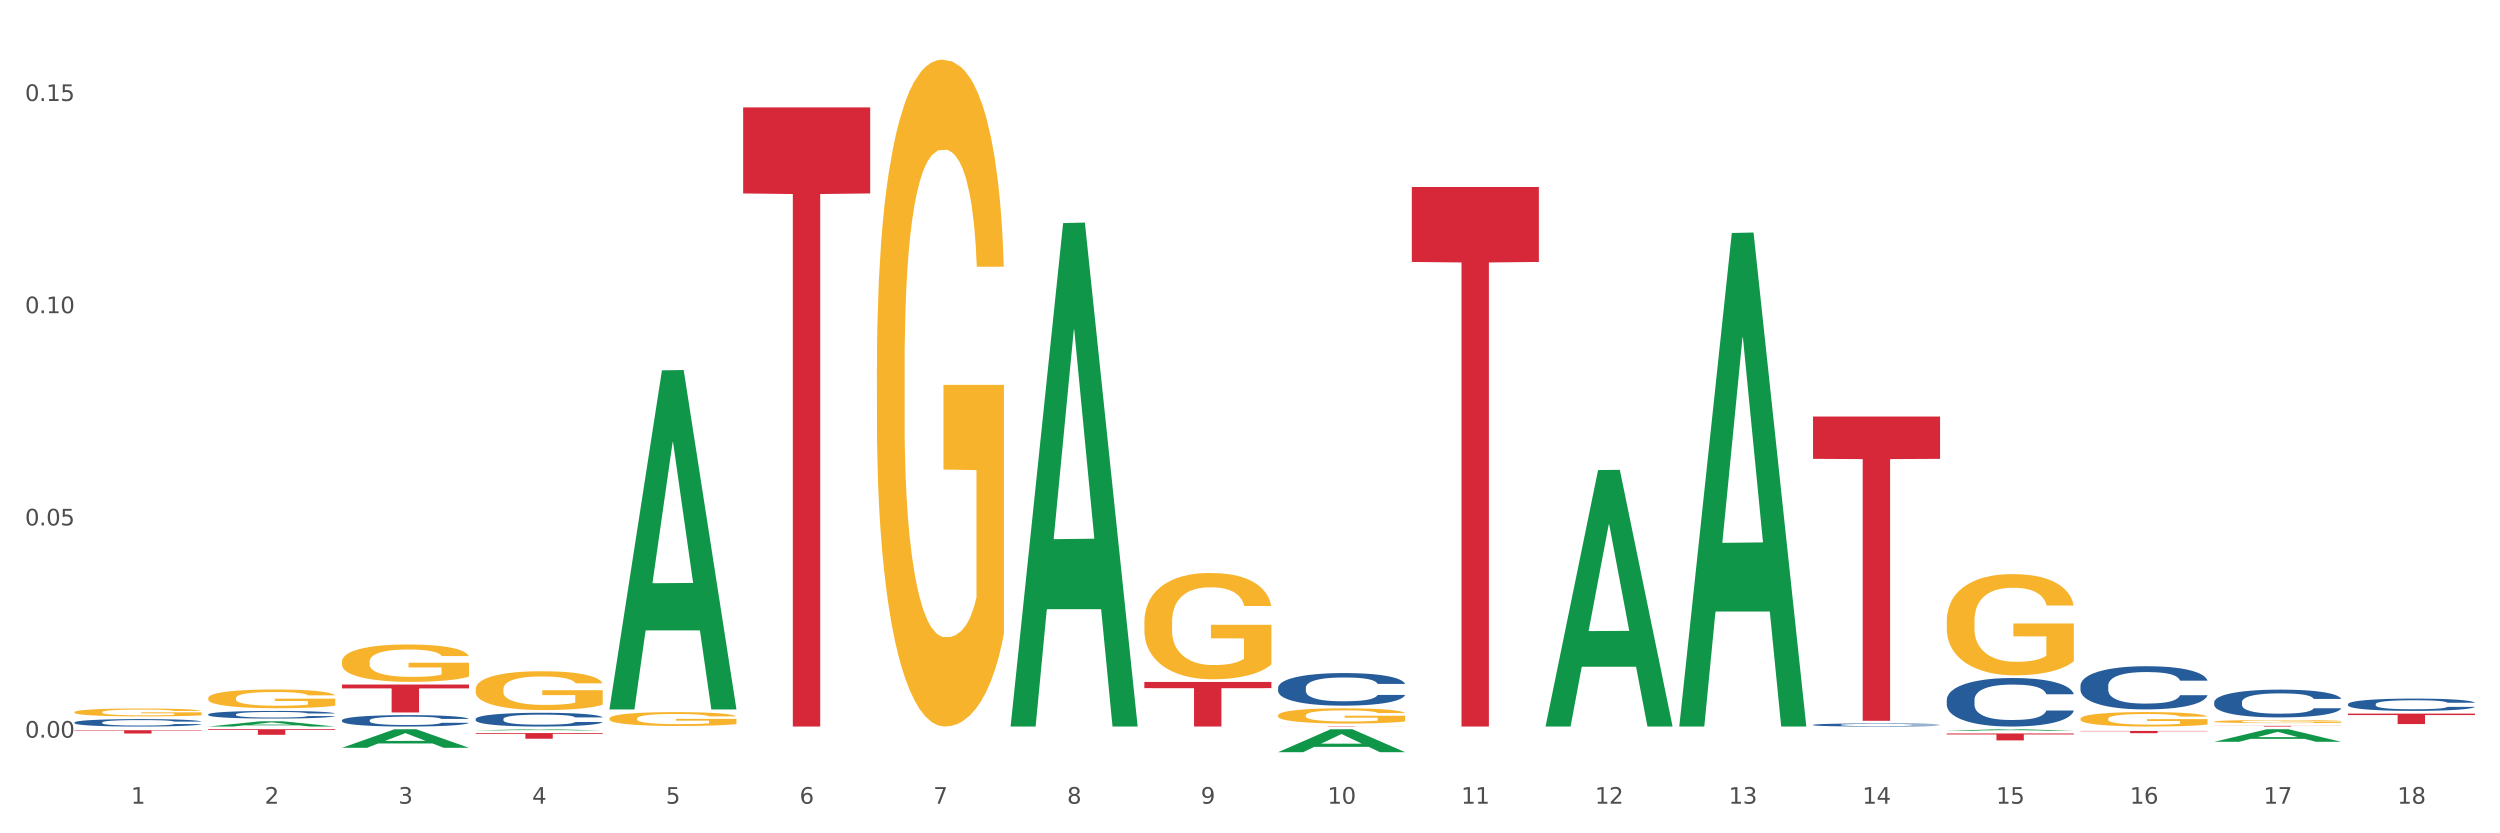 <?xml version="1.0" encoding="utf-8" standalone="no"?>
<!DOCTYPE svg PUBLIC "-//W3C//DTD SVG 1.1//EN"
  "http://www.w3.org/Graphics/SVG/1.1/DTD/svg11.dtd">
<svg xmlns:xlink="http://www.w3.org/1999/xlink" width="1080pt" height="360pt" viewBox="0 0 1080 360" xmlns="http://www.w3.org/2000/svg" version="1.1">
 <rect x="0" y="0" width="1080" height="360" fill="#333333" stroke="none"/>
 <defs>
  <style type="text/css">*{stroke-linejoin: round; stroke-linecap: butt}</style>
 </defs>
 <g id="figure_1">
  <g id="patch_1">
   <path d="M 0 360 
L 1080 360 
L 1080 0 
L 0 0 
z
" style="fill: #ffffff; stroke: #ffffff; stroke-linejoin: miter"/>
  </g>
  <g id="axes_1">
   <g id="matplotlib.axis_1">
    <g id="xtick_1">
     <g id="text_1">
      <!-- 1 -->
      <g style="fill: #4d4d4d" transform="translate(56.563 347.204) scale(0.096 -0.096)">
       <defs>
        <path id="DejaVuSans-31" d="M 794 531 
L 1825 531 
L 1825 4091 
L 703 3866 
L 703 4441 
L 1819 4666 
L 2450 4666 
L 2450 531 
L 3481 531 
L 3481 0 
L 794 0 
L 794 531 
z
" transform="scale(0.016)"/>
       </defs>
       <use xlink:href="#DejaVuSans-31"/>
      </g>
     </g>
    </g>
    <g id="xtick_2">
     <g id="text_2">
      <!-- 2 -->
      <g style="fill: #4d4d4d" transform="translate(114.336 347.204) scale(0.096 -0.096)">
       <defs>
        <path id="DejaVuSans-32" d="M 1228 531 
L 3431 531 
L 3431 0 
L 469 0 
L 469 531 
Q 828 903 1448 1529 
Q 2069 2156 2228 2338 
Q 2531 2678 2651 2914 
Q 2772 3150 2772 3378 
Q 2772 3750 2511 3984 
Q 2250 4219 1831 4219 
Q 1534 4219 1204 4116 
Q 875 4013 500 3803 
L 500 4441 
Q 881 4594 1212 4672 
Q 1544 4750 1819 4750 
Q 2544 4750 2975 4387 
Q 3406 4025 3406 3419 
Q 3406 3131 3298 2873 
Q 3191 2616 2906 2266 
Q 2828 2175 2409 1742 
Q 1991 1309 1228 531 
z
" transform="scale(0.016)"/>
       </defs>
       <use xlink:href="#DejaVuSans-32"/>
      </g>
     </g>
    </g>
    <g id="xtick_3">
     <g id="text_3">
      <!-- 3 -->
      <g style="fill: #4d4d4d" transform="translate(172.109 347.204) scale(0.096 -0.096)">
       <defs>
        <path id="DejaVuSans-33" d="M 2597 2516 
Q 3050 2419 3304 2112 
Q 3559 1806 3559 1356 
Q 3559 666 3084 287 
Q 2609 -91 1734 -91 
Q 1441 -91 1130 -33 
Q 819 25 488 141 
L 488 750 
Q 750 597 1062 519 
Q 1375 441 1716 441 
Q 2309 441 2620 675 
Q 2931 909 2931 1356 
Q 2931 1769 2642 2001 
Q 2353 2234 1838 2234 
L 1294 2234 
L 1294 2753 
L 1863 2753 
Q 2328 2753 2575 2939 
Q 2822 3125 2822 3475 
Q 2822 3834 2567 4026 
Q 2313 4219 1838 4219 
Q 1578 4219 1281 4162 
Q 984 4106 628 3988 
L 628 4550 
Q 988 4650 1302 4700 
Q 1616 4750 1894 4750 
Q 2613 4750 3031 4423 
Q 3450 4097 3450 3541 
Q 3450 3153 3228 2886 
Q 3006 2619 2597 2516 
z
" transform="scale(0.016)"/>
       </defs>
       <use xlink:href="#DejaVuSans-33"/>
      </g>
     </g>
    </g>
    <g id="xtick_4">
     <g id="text_4">
      <!-- 4 -->
      <g style="fill: #4d4d4d" transform="translate(229.882 347.204) scale(0.096 -0.096)">
       <defs>
        <path id="DejaVuSans-34" d="M 2419 4116 
L 825 1625 
L 2419 1625 
L 2419 4116 
z
M 2253 4666 
L 3047 4666 
L 3047 1625 
L 3713 1625 
L 3713 1100 
L 3047 1100 
L 3047 0 
L 2419 0 
L 2419 1100 
L 313 1100 
L 313 1709 
L 2253 4666 
z
" transform="scale(0.016)"/>
       </defs>
       <use xlink:href="#DejaVuSans-34"/>
      </g>
     </g>
    </g>
    <g id="xtick_5">
     <g id="text_5">
      <!-- 5 -->
      <g style="fill: #4d4d4d" transform="translate(287.655 347.204) scale(0.096 -0.096)">
       <defs>
        <path id="DejaVuSans-35" d="M 691 4666 
L 3169 4666 
L 3169 4134 
L 1269 4134 
L 1269 2991 
Q 1406 3038 1543 3061 
Q 1681 3084 1819 3084 
Q 2600 3084 3056 2656 
Q 3513 2228 3513 1497 
Q 3513 744 3044 326 
Q 2575 -91 1722 -91 
Q 1428 -91 1123 -41 
Q 819 9 494 109 
L 494 744 
Q 775 591 1075 516 
Q 1375 441 1709 441 
Q 2250 441 2565 725 
Q 2881 1009 2881 1497 
Q 2881 1984 2565 2268 
Q 2250 2553 1709 2553 
Q 1456 2553 1204 2497 
Q 953 2441 691 2322 
L 691 4666 
z
" transform="scale(0.016)"/>
       </defs>
       <use xlink:href="#DejaVuSans-35"/>
      </g>
     </g>
    </g>
    <g id="xtick_6">
     <g id="text_6">
      <!-- 6 -->
      <g style="fill: #4d4d4d" transform="translate(345.428 347.204) scale(0.096 -0.096)">
       <defs>
        <path id="DejaVuSans-36" d="M 2113 2584 
Q 1688 2584 1439 2293 
Q 1191 2003 1191 1497 
Q 1191 994 1439 701 
Q 1688 409 2113 409 
Q 2538 409 2786 701 
Q 3034 994 3034 1497 
Q 3034 2003 2786 2293 
Q 2538 2584 2113 2584 
z
M 3366 4563 
L 3366 3988 
Q 3128 4100 2886 4159 
Q 2644 4219 2406 4219 
Q 1781 4219 1451 3797 
Q 1122 3375 1075 2522 
Q 1259 2794 1537 2939 
Q 1816 3084 2150 3084 
Q 2853 3084 3261 2657 
Q 3669 2231 3669 1497 
Q 3669 778 3244 343 
Q 2819 -91 2113 -91 
Q 1303 -91 875 529 
Q 447 1150 447 2328 
Q 447 3434 972 4092 
Q 1497 4750 2381 4750 
Q 2619 4750 2861 4703 
Q 3103 4656 3366 4563 
z
" transform="scale(0.016)"/>
       </defs>
       <use xlink:href="#DejaVuSans-36"/>
      </g>
     </g>
    </g>
    <g id="xtick_7">
     <g id="text_7">
      <!-- 7 -->
      <g style="fill: #4d4d4d" transform="translate(403.201 347.204) scale(0.096 -0.096)">
       <defs>
        <path id="DejaVuSans-37" d="M 525 4666 
L 3525 4666 
L 3525 4397 
L 1831 0 
L 1172 0 
L 2766 4134 
L 525 4134 
L 525 4666 
z
" transform="scale(0.016)"/>
       </defs>
       <use xlink:href="#DejaVuSans-37"/>
      </g>
     </g>
    </g>
    <g id="xtick_8">
     <g id="text_8">
      <!-- 8 -->
      <g style="fill: #4d4d4d" transform="translate(460.974 347.204) scale(0.096 -0.096)">
       <defs>
        <path id="DejaVuSans-38" d="M 2034 2216 
Q 1584 2216 1326 1975 
Q 1069 1734 1069 1313 
Q 1069 891 1326 650 
Q 1584 409 2034 409 
Q 2484 409 2743 651 
Q 3003 894 3003 1313 
Q 3003 1734 2745 1975 
Q 2488 2216 2034 2216 
z
M 1403 2484 
Q 997 2584 770 2862 
Q 544 3141 544 3541 
Q 544 4100 942 4425 
Q 1341 4750 2034 4750 
Q 2731 4750 3128 4425 
Q 3525 4100 3525 3541 
Q 3525 3141 3298 2862 
Q 3072 2584 2669 2484 
Q 3125 2378 3379 2068 
Q 3634 1759 3634 1313 
Q 3634 634 3220 271 
Q 2806 -91 2034 -91 
Q 1263 -91 848 271 
Q 434 634 434 1313 
Q 434 1759 690 2068 
Q 947 2378 1403 2484 
z
M 1172 3481 
Q 1172 3119 1398 2916 
Q 1625 2713 2034 2713 
Q 2441 2713 2670 2916 
Q 2900 3119 2900 3481 
Q 2900 3844 2670 4047 
Q 2441 4250 2034 4250 
Q 1625 4250 1398 4047 
Q 1172 3844 1172 3481 
z
" transform="scale(0.016)"/>
       </defs>
       <use xlink:href="#DejaVuSans-38"/>
      </g>
     </g>
    </g>
    <g id="xtick_9">
     <g id="text_9">
      <!-- 9 -->
      <g style="fill: #4d4d4d" transform="translate(518.747 347.204) scale(0.096 -0.096)">
       <defs>
        <path id="DejaVuSans-39" d="M 703 97 
L 703 672 
Q 941 559 1184 500 
Q 1428 441 1663 441 
Q 2288 441 2617 861 
Q 2947 1281 2994 2138 
Q 2813 1869 2534 1725 
Q 2256 1581 1919 1581 
Q 1219 1581 811 2004 
Q 403 2428 403 3163 
Q 403 3881 828 4315 
Q 1253 4750 1959 4750 
Q 2769 4750 3195 4129 
Q 3622 3509 3622 2328 
Q 3622 1225 3098 567 
Q 2575 -91 1691 -91 
Q 1453 -91 1209 -44 
Q 966 3 703 97 
z
M 1959 2075 
Q 2384 2075 2632 2365 
Q 2881 2656 2881 3163 
Q 2881 3666 2632 3958 
Q 2384 4250 1959 4250 
Q 1534 4250 1286 3958 
Q 1038 3666 1038 3163 
Q 1038 2656 1286 2365 
Q 1534 2075 1959 2075 
z
" transform="scale(0.016)"/>
       </defs>
       <use xlink:href="#DejaVuSans-39"/>
      </g>
     </g>
    </g>
    <g id="xtick_10">
     <g id="text_10">
      <!-- 10 -->
      <g style="fill: #4d4d4d" transform="translate(573.466 347.204) scale(0.096 -0.096)">
       <defs>
        <path id="DejaVuSans-30" d="M 2034 4250 
Q 1547 4250 1301 3770 
Q 1056 3291 1056 2328 
Q 1056 1369 1301 889 
Q 1547 409 2034 409 
Q 2525 409 2770 889 
Q 3016 1369 3016 2328 
Q 3016 3291 2770 3770 
Q 2525 4250 2034 4250 
z
M 2034 4750 
Q 2819 4750 3233 4129 
Q 3647 3509 3647 2328 
Q 3647 1150 3233 529 
Q 2819 -91 2034 -91 
Q 1250 -91 836 529 
Q 422 1150 422 2328 
Q 422 3509 836 4129 
Q 1250 4750 2034 4750 
z
" transform="scale(0.016)"/>
       </defs>
       <use xlink:href="#DejaVuSans-31"/>
       <use xlink:href="#DejaVuSans-30" transform="translate(63.623 0)"/>
      </g>
     </g>
    </g>
    <g id="xtick_11">
     <g id="text_11">
      <!-- 11 -->
      <g style="fill: #4d4d4d" transform="translate(631.239 347.204) scale(0.096 -0.096)">
       <use xlink:href="#DejaVuSans-31"/>
       <use xlink:href="#DejaVuSans-31" transform="translate(63.623 0)"/>
      </g>
     </g>
    </g>
    <g id="xtick_12">
     <g id="text_12">
      <!-- 12 -->
      <g style="fill: #4d4d4d" transform="translate(689.012 347.204) scale(0.096 -0.096)">
       <use xlink:href="#DejaVuSans-31"/>
       <use xlink:href="#DejaVuSans-32" transform="translate(63.623 0)"/>
      </g>
     </g>
    </g>
    <g id="xtick_13">
     <g id="text_13">
      <!-- 13 -->
      <g style="fill: #4d4d4d" transform="translate(746.785 347.204) scale(0.096 -0.096)">
       <use xlink:href="#DejaVuSans-31"/>
       <use xlink:href="#DejaVuSans-33" transform="translate(63.623 0)"/>
      </g>
     </g>
    </g>
    <g id="xtick_14">
     <g id="text_14">
      <!-- 14 -->
      <g style="fill: #4d4d4d" transform="translate(804.558 347.204) scale(0.096 -0.096)">
       <use xlink:href="#DejaVuSans-31"/>
       <use xlink:href="#DejaVuSans-34" transform="translate(63.623 0)"/>
      </g>
     </g>
    </g>
    <g id="xtick_15">
     <g id="text_15">
      <!-- 15 -->
      <g style="fill: #4d4d4d" transform="translate(862.331 347.204) scale(0.096 -0.096)">
       <use xlink:href="#DejaVuSans-31"/>
       <use xlink:href="#DejaVuSans-35" transform="translate(63.623 0)"/>
      </g>
     </g>
    </g>
    <g id="xtick_16">
     <g id="text_16">
      <!-- 16 -->
      <g style="fill: #4d4d4d" transform="translate(920.104 347.204) scale(0.096 -0.096)">
       <use xlink:href="#DejaVuSans-31"/>
       <use xlink:href="#DejaVuSans-36" transform="translate(63.623 0)"/>
      </g>
     </g>
    </g>
    <g id="xtick_17">
     <g id="text_17">
      <!-- 17 -->
      <g style="fill: #4d4d4d" transform="translate(977.877 347.204) scale(0.096 -0.096)">
       <use xlink:href="#DejaVuSans-31"/>
       <use xlink:href="#DejaVuSans-37" transform="translate(63.623 0)"/>
      </g>
     </g>
    </g>
    <g id="xtick_18">
     <g id="text_18">
      <!-- 18 -->
      <g style="fill: #4d4d4d" transform="translate(1035.65 347.204) scale(0.096 -0.096)">
       <use xlink:href="#DejaVuSans-31"/>
       <use xlink:href="#DejaVuSans-38" transform="translate(63.623 0)"/>
      </g>
     </g>
    </g>
    <g id="xtick_19"/>
    <g id="xtick_20"/>
    <g id="xtick_21"/>
    <g id="xtick_22"/>
    <g id="xtick_23"/>
    <g id="xtick_24"/>
    <g id="xtick_25"/>
    <g id="xtick_26"/>
    <g id="xtick_27"/>
    <g id="xtick_28"/>
    <g id="xtick_29"/>
    <g id="xtick_30"/>
    <g id="xtick_31"/>
    <g id="xtick_32"/>
    <g id="xtick_33"/>
    <g id="xtick_34"/>
    <g id="xtick_35"/>
   </g>
   <g id="matplotlib.axis_2">
    <g id="ytick_1">
     <g id="text_19">
      <!-- 0.00 -->
      <g style="fill: #4d4d4d" transform="translate(10.8 318.671) scale(0.096 -0.096)">
       <defs>
        <path id="DejaVuSans-2e" d="M 684 794 
L 1344 794 
L 1344 0 
L 684 0 
L 684 794 
z
" transform="scale(0.016)"/>
       </defs>
       <use xlink:href="#DejaVuSans-30"/>
       <use xlink:href="#DejaVuSans-2e" transform="translate(63.623 0)"/>
       <use xlink:href="#DejaVuSans-30" transform="translate(95.41 0)"/>
       <use xlink:href="#DejaVuSans-30" transform="translate(159.033 0)"/>
      </g>
     </g>
    </g>
    <g id="ytick_2">
     <g id="text_20">
      <!-- 0.05 -->
      <g style="fill: #4d4d4d" transform="translate(10.8 226.988) scale(0.096 -0.096)">
       <use xlink:href="#DejaVuSans-30"/>
       <use xlink:href="#DejaVuSans-2e" transform="translate(63.623 0)"/>
       <use xlink:href="#DejaVuSans-30" transform="translate(95.41 0)"/>
       <use xlink:href="#DejaVuSans-35" transform="translate(159.033 0)"/>
      </g>
     </g>
    </g>
    <g id="ytick_3">
     <g id="text_21">
      <!-- 0.10 -->
      <g style="fill: #4d4d4d" transform="translate(10.8 135.304) scale(0.096 -0.096)">
       <use xlink:href="#DejaVuSans-30"/>
       <use xlink:href="#DejaVuSans-2e" transform="translate(63.623 0)"/>
       <use xlink:href="#DejaVuSans-31" transform="translate(95.41 0)"/>
       <use xlink:href="#DejaVuSans-30" transform="translate(159.033 0)"/>
      </g>
     </g>
    </g>
    <g id="ytick_4">
     <g id="text_22">
      <!-- 0.15 -->
      <g style="fill: #4d4d4d" transform="translate(10.8 43.62) scale(0.096 -0.096)">
       <use xlink:href="#DejaVuSans-30"/>
       <use xlink:href="#DejaVuSans-2e" transform="translate(63.623 0)"/>
       <use xlink:href="#DejaVuSans-31" transform="translate(95.41 0)"/>
       <use xlink:href="#DejaVuSans-35" transform="translate(159.033 0)"/>
      </g>
     </g>
    </g>
    <g id="ytick_5"/>
    <g id="ytick_6"/>
    <g id="ytick_7"/>
   </g>
   <g id="PolyCollection_1">
    <path d="M 89.948 313.863 
L 90.005 313.861 
L 112.637 311.579 
L 122.03 311.577 
L 144.832 313.867 
L 133.969 313.867 
L 129.046 313.334 
L 105.678 313.334 
L 105.508 313.342 
L 100.755 313.867 
L 89.948 313.867 
L 89.948 313.863 
L 108.62 313.016 
L 126.104 313.013 
L 117.447 312.065 
L 117.334 312.061 
L 117.22 312.067 
L 108.563 313.013 
L 108.62 313.016 
L 89.948 313.863 
z
" clip-path="url(#pdb17d0e1b7)" style="fill: #109648"/>
    <path d="M 147.721 323.046 
L 147.778 323.039 
L 170.41 315.032 
L 179.803 315.024 
L 202.605 323.061 
L 191.742 323.061 
L 186.819 321.19 
L 163.451 321.19 
L 163.281 321.22 
L 158.528 323.061 
L 147.721 323.061 
L 147.721 323.046 
L 166.393 320.073 
L 183.877 320.065 
L 175.22 316.737 
L 175.107 316.722 
L 174.993 316.745 
L 166.336 320.065 
L 166.393 320.073 
L 147.721 323.046 
z
" clip-path="url(#pdb17d0e1b7)" style="fill: #109648"/>
    <path d="M 205.494 315.539 
L 205.551 315.538 
L 228.183 315.025 
L 237.576 315.024 
L 260.378 315.54 
L 249.515 315.54 
L 244.592 315.42 
L 221.224 315.42 
L 221.054 315.422 
L 216.301 315.54 
L 205.494 315.54 
L 205.494 315.539 
L 224.166 315.348 
L 241.65 315.348 
L 232.993 315.134 
L 232.88 315.133 
L 232.766 315.135 
L 224.109 315.348 
L 224.166 315.348 
L 205.494 315.539 
z
" clip-path="url(#pdb17d0e1b7)" style="fill: #109648"/>
    <path d="M 89.948 315.024 
L 144.832 315.024 
L 144.832 315.359 
L 123.243 315.361 
L 123.243 317.43 
L 111.407 317.43 
L 111.407 315.361 
L 89.948 315.359 
L 89.948 315.026 
L 89.948 315.024 
z
" clip-path="url(#pdb17d0e1b7)" style="fill: #d62839"/>
    <path d="M 32.175 315.438 
L 87.059 315.438 
L 87.059 315.64 
L 65.47 315.642 
L 65.47 316.895 
L 53.635 316.895 
L 53.635 315.642 
L 32.175 315.64 
L 32.175 315.439 
L 32.175 315.438 
z
" clip-path="url(#pdb17d0e1b7)" style="fill: #d62839"/>
    <path d="M 147.721 295.716 
L 202.605 295.716 
L 202.605 297.392 
L 181.016 297.403 
L 181.016 307.776 
L 169.18 307.776 
L 169.18 297.403 
L 147.721 297.392 
L 147.721 295.727 
L 147.721 295.716 
z
" clip-path="url(#pdb17d0e1b7)" style="fill: #d62839"/>
    <path d="M 956.543 313.559 
L 1011.427 313.559 
L 1011.427 313.602 
L 989.837 313.602 
L 989.837 313.867 
L 978.002 313.867 
L 978.002 313.602 
L 956.543 313.602 
L 956.543 313.559 
L 956.543 313.559 
z
" clip-path="url(#pdb17d0e1b7)" style="fill: #d62839"/>
    <path d="M 205.494 316.697 
L 260.378 316.697 
L 260.378 317.035 
L 238.789 317.038 
L 238.789 319.132 
L 226.953 319.132 
L 226.953 317.038 
L 205.494 317.035 
L 205.494 316.699 
L 205.494 316.697 
z
" clip-path="url(#pdb17d0e1b7)" style="fill: #d62839"/>
    <path d="M 552.132 313.721 
L 607.016 313.721 
L 607.016 313.741 
L 585.427 313.741 
L 585.427 313.867 
L 573.591 313.867 
L 573.591 313.741 
L 552.132 313.741 
L 552.132 313.721 
L 552.132 313.721 
z
" clip-path="url(#pdb17d0e1b7)" style="fill: #d62839"/>
    <path d="M 840.997 316.859 
L 895.881 316.859 
L 895.881 317.275 
L 874.291 317.278 
L 874.291 319.852 
L 862.456 319.852 
L 862.456 317.278 
L 840.997 317.275 
L 840.997 316.862 
L 840.997 316.859 
z
" clip-path="url(#pdb17d0e1b7)" style="fill: #d62839"/>
    <path d="M 783.224 179.951 
L 838.108 179.951 
L 838.108 198.215 
L 816.519 198.338 
L 816.519 311.373 
L 804.683 311.373 
L 804.683 198.338 
L 783.224 198.215 
L 783.224 180.075 
L 783.224 179.951 
z
" clip-path="url(#pdb17d0e1b7)" style="fill: #d62839"/>
    <path d="M 609.905 80.771 
L 664.789 80.771 
L 664.789 113.164 
L 643.2 113.383 
L 643.2 313.867 
L 631.364 313.867 
L 631.364 113.383 
L 609.905 113.164 
L 609.905 80.99 
L 609.905 80.771 
z
" clip-path="url(#pdb17d0e1b7)" style="fill: #d62839"/>
    <path d="M 898.77 315.768 
L 953.654 315.768 
L 953.654 315.904 
L 932.064 315.905 
L 932.064 316.745 
L 920.229 316.745 
L 920.229 315.905 
L 898.77 315.904 
L 898.77 315.769 
L 898.77 315.768 
z
" clip-path="url(#pdb17d0e1b7)" style="fill: #d62839"/>
    <path d="M 263.267 306.204 
L 263.324 306.067 
L 285.956 159.984 
L 295.349 159.847 
L 318.151 306.48 
L 307.288 306.48 
L 302.365 272.334 
L 278.997 272.334 
L 278.827 272.885 
L 274.074 306.48 
L 263.267 306.48 
L 263.267 306.204 
L 281.939 251.957 
L 299.423 251.819 
L 290.766 191.101 
L 290.653 190.826 
L 290.539 191.239 
L 281.882 251.819 
L 281.939 251.957 
L 263.267 306.204 
z
" clip-path="url(#pdb17d0e1b7)" style="fill: #109648"/>
    <path d="M 436.586 313.458 
L 436.642 313.254 
L 459.275 96.361 
L 468.668 96.156 
L 491.47 313.867 
L 480.606 313.867 
L 475.684 263.17 
L 452.316 263.17 
L 452.146 263.988 
L 447.393 313.867 
L 436.586 313.867 
L 436.586 313.458 
L 455.258 232.916 
L 472.742 232.711 
L 464.085 142.56 
L 463.971 142.152 
L 463.858 142.765 
L 455.201 232.711 
L 455.258 232.916 
L 436.586 313.458 
z
" clip-path="url(#pdb17d0e1b7)" style="fill: #109648"/>
    <path d="M 552.132 324.931 
L 552.188 324.922 
L 574.821 315.034 
L 584.214 315.024 
L 607.016 324.95 
L 596.152 324.95 
L 591.23 322.638 
L 567.862 322.638 
L 567.692 322.676 
L 562.939 324.95 
L 552.132 324.95 
L 552.132 324.931 
L 570.804 321.259 
L 588.288 321.25 
L 579.631 317.14 
L 579.517 317.121 
L 579.404 317.149 
L 570.747 321.25 
L 570.804 321.259 
L 552.132 324.931 
z
" clip-path="url(#pdb17d0e1b7)" style="fill: #109648"/>
    <path d="M 32.175 307.65 
L 32.24 307.647 
L 32.24 307.535 
L 32.369 307.438 
L 33.017 307.204 
L 33.989 307.011 
L 34.702 306.908 
L 35.415 306.823 
L 36.257 306.739 
L 37.294 306.652 
L 39.173 306.524 
L 40.34 306.458 
L 41.765 306.39 
L 44.357 306.29 
L 46.236 306.234 
L 48.18 306.187 
L 51.355 306.131 
L 53.429 306.106 
L 55.632 306.087 
L 58.289 306.075 
L 60.298 306.071 
L 64.704 306.081 
L 68.462 306.109 
L 70.277 306.131 
L 72.609 306.168 
L 73.84 306.193 
L 75.849 306.243 
L 77.923 306.309 
L 79.348 306.365 
L 81.487 306.471 
L 83.107 306.577 
L 84.597 306.708 
L 85.375 306.798 
L 85.958 306.883 
L 86.476 306.979 
L 86.995 307.132 
L 75.331 307.132 
L 74.877 307.023 
L 74.164 306.92 
L 73.128 306.82 
L 72.22 306.758 
L 70.665 306.68 
L 69.24 306.63 
L 67.749 306.593 
L 65.935 306.561 
L 64.509 306.546 
L 62.501 306.533 
L 58.548 306.536 
L 55.891 306.561 
L 54.077 306.593 
L 52.911 306.621 
L 51.874 306.652 
L 50.707 306.696 
L 49.347 306.761 
L 48.375 306.82 
L 47.403 306.895 
L 46.625 306.97 
L 45.912 307.057 
L 45.329 307.151 
L 44.876 307.248 
L 44.487 307.366 
L 44.163 307.563 
L 44.163 307.991 
L 44.292 308.087 
L 44.616 308.215 
L 45.005 308.312 
L 45.653 308.427 
L 46.236 308.505 
L 47.338 308.618 
L 48.569 308.711 
L 49.541 308.771 
L 50.513 308.821 
L 52.198 308.889 
L 54.077 308.945 
L 55.697 308.98 
L 57.9 309.011 
L 59.39 309.023 
L 60.686 309.03 
L 63.861 309.03 
L 66.129 309.02 
L 68.657 308.998 
L 70.601 308.97 
L 72.22 308.936 
L 74.035 308.88 
L 75.201 308.827 
L 75.201 308.175 
L 60.946 308.172 
L 60.946 307.738 
L 87.059 307.738 
L 87.059 309.011 
L 85.958 309.077 
L 84.727 309.136 
L 83.431 309.189 
L 81.487 309.254 
L 79.154 309.317 
L 77.08 309.36 
L 74.877 309.398 
L 72.285 309.432 
L 68.916 309.463 
L 66.842 309.476 
L 64.25 309.485 
L 61.205 309.488 
L 58.548 309.482 
L 55.956 309.467 
L 53.235 309.438 
L 50.578 309.398 
L 48.569 309.357 
L 46.56 309.307 
L 44.422 309.242 
L 42.737 309.179 
L 41.441 309.123 
L 40.016 309.052 
L 38.46 308.958 
L 37.294 308.874 
L 36.257 308.786 
L 35.156 308.674 
L 34.378 308.577 
L 33.601 308.456 
L 33.147 308.365 
L 32.629 308.225 
L 32.24 308.028 
L 32.175 307.65 
z
" clip-path="url(#pdb17d0e1b7)" style="fill: #f7b32b"/>
    <path d="M 89.948 301.605 
L 90.013 301.598 
L 90.013 301.331 
L 90.142 301.102 
L 90.79 300.548 
L 91.762 300.089 
L 92.475 299.845 
L 93.188 299.645 
L 94.03 299.446 
L 95.067 299.239 
L 96.946 298.935 
L 98.113 298.78 
L 99.538 298.618 
L 102.13 298.381 
L 104.009 298.248 
L 105.953 298.137 
L 109.128 298.004 
L 111.202 297.945 
L 113.405 297.9 
L 116.062 297.871 
L 118.071 297.863 
L 122.477 297.885 
L 126.235 297.952 
L 128.049 298.004 
L 130.382 298.092 
L 131.613 298.152 
L 133.622 298.27 
L 135.696 298.425 
L 137.121 298.558 
L 139.26 298.81 
L 140.88 299.061 
L 142.37 299.372 
L 143.148 299.586 
L 143.731 299.786 
L 144.249 300.015 
L 144.768 300.378 
L 133.104 300.378 
L 132.65 300.119 
L 131.937 299.875 
L 130.901 299.638 
L 129.993 299.49 
L 128.438 299.305 
L 127.013 299.187 
L 125.522 299.098 
L 123.708 299.024 
L 122.282 298.987 
L 120.274 298.958 
L 116.321 298.965 
L 113.664 299.024 
L 111.85 299.098 
L 110.684 299.165 
L 109.647 299.239 
L 108.48 299.342 
L 107.12 299.498 
L 106.148 299.638 
L 105.176 299.815 
L 104.398 299.993 
L 103.685 300.2 
L 103.102 300.422 
L 102.648 300.651 
L 102.26 300.932 
L 101.936 301.398 
L 101.936 302.411 
L 102.065 302.64 
L 102.389 302.944 
L 102.778 303.173 
L 103.426 303.446 
L 104.009 303.631 
L 105.111 303.898 
L 106.342 304.119 
L 107.314 304.26 
L 108.286 304.378 
L 109.971 304.541 
L 111.85 304.674 
L 113.47 304.755 
L 115.673 304.829 
L 117.163 304.859 
L 118.459 304.874 
L 121.634 304.874 
L 123.902 304.851 
L 126.43 304.8 
L 128.373 304.733 
L 129.993 304.652 
L 131.808 304.519 
L 132.974 304.393 
L 132.974 302.847 
L 118.719 302.84 
L 118.719 301.812 
L 144.832 301.812 
L 144.832 304.829 
L 143.731 304.985 
L 142.5 305.125 
L 141.204 305.251 
L 139.26 305.406 
L 136.927 305.554 
L 134.853 305.658 
L 132.65 305.746 
L 130.058 305.828 
L 126.689 305.902 
L 124.615 305.931 
L 122.023 305.953 
L 118.978 305.961 
L 116.321 305.946 
L 113.729 305.909 
L 111.007 305.842 
L 108.351 305.746 
L 106.342 305.65 
L 104.333 305.532 
L 102.195 305.376 
L 100.51 305.229 
L 99.214 305.095 
L 97.789 304.925 
L 96.233 304.704 
L 95.067 304.504 
L 94.03 304.297 
L 92.929 304.031 
L 92.151 303.801 
L 91.374 303.513 
L 90.92 303.299 
L 90.402 302.966 
L 90.013 302.5 
L 89.948 301.605 
z
" clip-path="url(#pdb17d0e1b7)" style="fill: #f7b32b"/>
    <path d="M 956.543 320.461 
L 956.599 320.456 
L 979.232 315.029 
L 988.625 315.024 
L 1011.427 320.471 
L 1000.563 320.471 
L 995.641 319.203 
L 972.272 319.203 
L 972.103 319.223 
L 967.35 320.471 
L 956.543 320.471 
L 956.543 320.461 
L 975.215 318.446 
L 992.698 318.441 
L 984.041 316.185 
L 983.928 316.175 
L 983.815 316.19 
L 975.158 318.441 
L 975.215 318.446 
L 956.543 320.461 
z
" clip-path="url(#pdb17d0e1b7)" style="fill: #109648"/>
    <path d="M 321.04 46.401 
L 375.924 46.401 
L 375.924 83.57 
L 354.335 83.821 
L 354.335 313.867 
L 342.499 313.867 
L 342.499 83.821 
L 321.04 83.57 
L 321.04 46.652 
L 321.04 46.401 
z
" clip-path="url(#pdb17d0e1b7)" style="fill: #d62839"/>
    <path d="M 840.997 315.701 
L 841.053 315.7 
L 863.686 315.025 
L 873.079 315.024 
L 895.881 315.702 
L 885.017 315.702 
L 880.095 315.544 
L 856.726 315.544 
L 856.557 315.547 
L 851.804 315.702 
L 840.997 315.702 
L 840.997 315.701 
L 859.669 315.45 
L 877.152 315.45 
L 868.495 315.169 
L 868.382 315.167 
L 868.269 315.169 
L 859.612 315.45 
L 859.669 315.45 
L 840.997 315.701 
z
" clip-path="url(#pdb17d0e1b7)" style="fill: #109648"/>
    <path d="M 725.451 313.466 
L 725.507 313.266 
L 748.14 100.647 
L 757.533 100.447 
L 780.335 313.867 
L 769.471 313.867 
L 764.549 264.169 
L 741.181 264.169 
L 741.011 264.971 
L 736.258 313.867 
L 725.451 313.867 
L 725.451 313.466 
L 744.123 234.511 
L 761.607 234.311 
L 752.95 145.937 
L 752.836 145.536 
L 752.723 146.137 
L 744.066 234.311 
L 744.123 234.511 
L 725.451 313.466 
z
" clip-path="url(#pdb17d0e1b7)" style="fill: #109648"/>
    <path d="M 667.678 313.659 
L 667.734 313.555 
L 690.367 203.066 
L 699.76 202.962 
L 722.562 313.867 
L 711.698 313.867 
L 706.776 288.041 
L 683.408 288.041 
L 683.238 288.458 
L 678.485 313.867 
L 667.678 313.867 
L 667.678 313.659 
L 686.35 272.629 
L 703.834 272.525 
L 695.177 226.601 
L 695.063 226.393 
L 694.95 226.705 
L 686.293 272.525 
L 686.35 272.629 
L 667.678 313.659 
z
" clip-path="url(#pdb17d0e1b7)" style="fill: #109648"/>
    <path d="M 494.359 294.609 
L 549.243 294.609 
L 549.243 297.286 
L 527.654 297.304 
L 527.654 313.867 
L 515.818 313.867 
L 515.818 297.304 
L 494.359 297.286 
L 494.359 294.627 
L 494.359 294.609 
z
" clip-path="url(#pdb17d0e1b7)" style="fill: #d62839"/>
    <path d="M 898.77 310.508 
L 898.835 310.502 
L 898.835 310.297 
L 898.964 310.12 
L 899.612 309.692 
L 900.584 309.339 
L 901.297 309.15 
L 902.01 308.996 
L 902.852 308.842 
L 903.889 308.683 
L 905.768 308.449 
L 906.934 308.329 
L 908.36 308.203 
L 910.952 308.021 
L 912.831 307.918 
L 914.775 307.833 
L 917.95 307.73 
L 920.024 307.684 
L 922.227 307.65 
L 924.884 307.627 
L 926.892 307.622 
L 931.299 307.639 
L 935.057 307.69 
L 936.871 307.73 
L 939.204 307.799 
L 940.435 307.844 
L 942.444 307.935 
L 944.517 308.055 
L 945.943 308.158 
L 948.081 308.352 
L 949.701 308.546 
L 951.192 308.785 
L 951.969 308.951 
L 952.552 309.105 
L 953.071 309.281 
L 953.589 309.561 
L 941.926 309.561 
L 941.472 309.361 
L 940.759 309.173 
L 939.722 308.991 
L 938.815 308.877 
L 937.26 308.734 
L 935.834 308.643 
L 934.344 308.574 
L 932.53 308.517 
L 931.104 308.489 
L 929.095 308.466 
L 925.143 308.472 
L 922.486 308.517 
L 920.672 308.574 
L 919.505 308.626 
L 918.468 308.683 
L 917.302 308.762 
L 915.941 308.882 
L 914.969 308.991 
L 913.997 309.127 
L 913.22 309.264 
L 912.507 309.424 
L 911.924 309.595 
L 911.47 309.772 
L 911.081 309.989 
L 910.757 310.348 
L 910.757 311.129 
L 910.887 311.306 
L 911.211 311.54 
L 911.6 311.717 
L 912.248 311.928 
L 912.831 312.071 
L 913.933 312.276 
L 915.164 312.447 
L 916.136 312.555 
L 917.108 312.647 
L 918.792 312.772 
L 920.672 312.875 
L 922.292 312.937 
L 924.495 312.995 
L 925.985 313.017 
L 927.281 313.029 
L 930.456 313.029 
L 932.724 313.012 
L 935.251 312.972 
L 937.195 312.92 
L 938.815 312.858 
L 940.63 312.755 
L 941.796 312.658 
L 941.796 311.466 
L 927.54 311.46 
L 927.54 310.667 
L 953.654 310.667 
L 953.654 312.995 
L 952.552 313.114 
L 951.321 313.223 
L 950.025 313.32 
L 948.081 313.439 
L 945.749 313.553 
L 943.675 313.633 
L 941.472 313.702 
L 938.88 313.764 
L 935.51 313.822 
L 933.437 313.844 
L 930.845 313.861 
L 927.799 313.867 
L 925.143 313.856 
L 922.551 313.827 
L 919.829 313.776 
L 917.172 313.702 
L 915.164 313.628 
L 913.155 313.536 
L 911.017 313.417 
L 909.332 313.303 
L 908.036 313.2 
L 906.61 313.069 
L 905.055 312.898 
L 903.889 312.744 
L 902.852 312.584 
L 901.75 312.379 
L 900.973 312.202 
L 900.195 311.979 
L 899.742 311.814 
L 899.223 311.557 
L 898.835 311.198 
L 898.77 310.508 
z
" clip-path="url(#pdb17d0e1b7)" style="fill: #f7b32b"/>
    <path d="M 840.997 268.226 
L 841.062 268.186 
L 841.062 266.748 
L 841.191 265.51 
L 841.839 262.515 
L 842.811 260.039 
L 843.524 258.721 
L 844.237 257.643 
L 845.079 256.565 
L 846.116 255.447 
L 847.995 253.809 
L 849.161 252.971 
L 850.587 252.092 
L 853.179 250.814 
L 855.058 250.095 
L 857.002 249.496 
L 860.177 248.778 
L 862.251 248.458 
L 864.454 248.218 
L 867.111 248.059 
L 869.119 248.019 
L 873.526 248.139 
L 877.284 248.498 
L 879.098 248.778 
L 881.431 249.257 
L 882.662 249.576 
L 884.671 250.215 
L 886.744 251.054 
L 888.17 251.773 
L 890.308 253.13 
L 891.928 254.488 
L 893.419 256.165 
L 894.196 257.324 
L 894.779 258.402 
L 895.298 259.64 
L 895.816 261.597 
L 884.153 261.597 
L 883.699 260.199 
L 882.986 258.881 
L 881.949 257.603 
L 881.042 256.804 
L 879.487 255.806 
L 878.061 255.167 
L 876.571 254.688 
L 874.757 254.289 
L 873.331 254.089 
L 871.322 253.929 
L 867.37 253.969 
L 864.713 254.289 
L 862.899 254.688 
L 861.732 255.047 
L 860.695 255.447 
L 859.529 256.006 
L 858.168 256.844 
L 857.196 257.603 
L 856.224 258.562 
L 855.447 259.52 
L 854.734 260.638 
L 854.151 261.836 
L 853.697 263.074 
L 853.308 264.592 
L 852.984 267.108 
L 852.984 272.579 
L 853.114 273.817 
L 853.438 275.454 
L 853.827 276.692 
L 854.475 278.169 
L 855.058 279.168 
L 856.16 280.606 
L 857.391 281.804 
L 858.363 282.562 
L 859.335 283.201 
L 861.019 284.08 
L 862.899 284.799 
L 864.519 285.238 
L 866.722 285.637 
L 868.212 285.797 
L 869.508 285.877 
L 872.683 285.877 
L 874.951 285.757 
L 877.478 285.478 
L 879.422 285.118 
L 881.042 284.679 
L 882.857 283.96 
L 884.023 283.281 
L 884.023 274.935 
L 869.767 274.895 
L 869.767 269.344 
L 895.881 269.344 
L 895.881 285.637 
L 894.779 286.476 
L 893.548 287.235 
L 892.252 287.914 
L 890.308 288.752 
L 887.976 289.551 
L 885.902 290.11 
L 883.699 290.589 
L 881.107 291.028 
L 877.737 291.428 
L 875.664 291.588 
L 873.072 291.707 
L 870.026 291.747 
L 867.37 291.667 
L 864.778 291.468 
L 862.056 291.108 
L 859.4 290.589 
L 857.391 290.07 
L 855.382 289.431 
L 853.244 288.592 
L 851.559 287.794 
L 850.263 287.075 
L 848.837 286.156 
L 847.282 284.958 
L 846.116 283.88 
L 845.079 282.762 
L 843.977 281.324 
L 843.2 280.086 
L 842.422 278.529 
L 841.969 277.371 
L 841.45 275.574 
L 841.062 273.058 
L 840.997 268.226 
z
" clip-path="url(#pdb17d0e1b7)" style="fill: #f7b32b"/>
    <path d="M 552.132 309.035 
L 552.197 309.029 
L 552.197 308.813 
L 552.326 308.627 
L 552.974 308.178 
L 553.946 307.806 
L 554.659 307.609 
L 555.372 307.447 
L 556.214 307.285 
L 557.251 307.117 
L 559.13 306.872 
L 560.296 306.746 
L 561.722 306.614 
L 564.314 306.422 
L 566.193 306.314 
L 568.137 306.224 
L 571.312 306.117 
L 573.386 306.069 
L 575.589 306.033 
L 578.246 306.009 
L 580.254 306.003 
L 584.661 306.021 
L 588.419 306.075 
L 590.233 306.117 
L 592.566 306.188 
L 593.797 306.236 
L 595.806 306.332 
L 597.88 306.458 
L 599.305 306.566 
L 601.443 306.77 
L 603.063 306.973 
L 604.554 307.225 
L 605.331 307.399 
L 605.915 307.561 
L 606.433 307.746 
L 606.951 308.04 
L 595.288 308.04 
L 594.834 307.83 
L 594.121 307.633 
L 593.084 307.441 
L 592.177 307.321 
L 590.622 307.171 
L 589.197 307.075 
L 587.706 307.003 
L 585.892 306.943 
L 584.466 306.914 
L 582.458 306.89 
L 578.505 306.896 
L 575.848 306.943 
L 574.034 307.003 
L 572.867 307.057 
L 571.831 307.117 
L 570.664 307.201 
L 569.303 307.327 
L 568.331 307.441 
L 567.359 307.585 
L 566.582 307.728 
L 565.869 307.896 
L 565.286 308.076 
L 564.832 308.262 
L 564.444 308.489 
L 564.12 308.867 
L 564.12 309.688 
L 564.249 309.873 
L 564.573 310.119 
L 564.962 310.305 
L 565.61 310.527 
L 566.193 310.676 
L 567.295 310.892 
L 568.526 311.072 
L 569.498 311.186 
L 570.47 311.282 
L 572.155 311.413 
L 574.034 311.521 
L 575.654 311.587 
L 577.857 311.647 
L 579.347 311.671 
L 580.643 311.683 
L 583.818 311.683 
L 586.086 311.665 
L 588.613 311.623 
L 590.557 311.569 
L 592.177 311.503 
L 593.992 311.395 
L 595.158 311.294 
L 595.158 310.041 
L 580.902 310.035 
L 580.902 309.202 
L 607.016 309.202 
L 607.016 311.647 
L 605.915 311.773 
L 604.683 311.887 
L 603.387 311.989 
L 601.443 312.114 
L 599.111 312.234 
L 597.037 312.318 
L 594.834 312.39 
L 592.242 312.456 
L 588.873 312.516 
L 586.799 312.54 
L 584.207 312.558 
L 581.162 312.564 
L 578.505 312.552 
L 575.913 312.522 
L 573.191 312.468 
L 570.535 312.39 
L 568.526 312.312 
L 566.517 312.216 
L 564.379 312.09 
L 562.694 311.971 
L 561.398 311.863 
L 559.972 311.725 
L 558.417 311.545 
L 557.251 311.383 
L 556.214 311.216 
L 555.113 311 
L 554.335 310.814 
L 553.557 310.581 
L 553.104 310.407 
L 552.585 310.137 
L 552.197 309.76 
L 552.132 309.035 
z
" clip-path="url(#pdb17d0e1b7)" style="fill: #f7b32b"/>
    <path d="M 494.359 268.746 
L 494.424 268.704 
L 494.424 267.194 
L 494.553 265.894 
L 495.201 262.748 
L 496.173 260.147 
L 496.886 258.763 
L 497.599 257.631 
L 498.441 256.498 
L 499.478 255.324 
L 501.357 253.604 
L 502.523 252.723 
L 503.949 251.8 
L 506.541 250.458 
L 508.42 249.703 
L 510.364 249.074 
L 513.539 248.319 
L 515.613 247.983 
L 517.816 247.732 
L 520.473 247.564 
L 522.481 247.522 
L 526.888 247.648 
L 530.646 248.025 
L 532.46 248.319 
L 534.793 248.822 
L 536.024 249.158 
L 538.033 249.829 
L 540.107 250.71 
L 541.532 251.465 
L 543.671 252.891 
L 545.29 254.317 
L 546.781 256.079 
L 547.558 257.295 
L 548.142 258.428 
L 548.66 259.728 
L 549.178 261.783 
L 537.515 261.783 
L 537.061 260.315 
L 536.348 258.931 
L 535.311 257.589 
L 534.404 256.75 
L 532.849 255.701 
L 531.424 255.03 
L 529.933 254.527 
L 528.119 254.107 
L 526.693 253.898 
L 524.685 253.73 
L 520.732 253.772 
L 518.075 254.107 
L 516.261 254.527 
L 515.094 254.904 
L 514.058 255.324 
L 512.891 255.911 
L 511.53 256.792 
L 510.558 257.589 
L 509.586 258.596 
L 508.809 259.602 
L 508.096 260.777 
L 507.513 262.035 
L 507.059 263.335 
L 506.671 264.929 
L 506.347 267.572 
L 506.347 273.318 
L 506.476 274.619 
L 506.8 276.338 
L 507.189 277.639 
L 507.837 279.191 
L 508.42 280.239 
L 509.522 281.749 
L 510.753 283.008 
L 511.725 283.805 
L 512.697 284.476 
L 514.382 285.399 
L 516.261 286.154 
L 517.881 286.615 
L 520.084 287.035 
L 521.574 287.202 
L 522.87 287.286 
L 526.045 287.286 
L 528.313 287.16 
L 530.84 286.867 
L 532.784 286.489 
L 534.404 286.028 
L 536.219 285.273 
L 537.385 284.56 
L 537.385 275.793 
L 523.129 275.751 
L 523.129 269.921 
L 549.243 269.921 
L 549.243 287.035 
L 548.142 287.915 
L 546.91 288.712 
L 545.614 289.426 
L 543.671 290.306 
L 541.338 291.145 
L 539.264 291.733 
L 537.061 292.236 
L 534.469 292.697 
L 531.1 293.117 
L 529.026 293.285 
L 526.434 293.41 
L 523.389 293.452 
L 520.732 293.368 
L 518.14 293.159 
L 515.418 292.781 
L 512.762 292.236 
L 510.753 291.691 
L 508.744 291.019 
L 506.606 290.139 
L 504.921 289.3 
L 503.625 288.545 
L 502.199 287.58 
L 500.644 286.322 
L 499.478 285.189 
L 498.441 284.015 
L 497.34 282.504 
L 496.562 281.204 
L 495.784 279.568 
L 495.331 278.352 
L 494.812 276.464 
L 494.424 273.822 
L 494.359 268.746 
z
" clip-path="url(#pdb17d0e1b7)" style="fill: #f7b32b"/>
    <path d="M 378.813 158.894 
L 378.878 158.631 
L 378.878 149.159 
L 379.007 141.003 
L 379.655 121.269 
L 380.627 104.956 
L 381.34 96.274 
L 382.053 89.169 
L 382.895 82.065 
L 383.932 74.698 
L 385.811 63.911 
L 386.977 58.385 
L 388.403 52.597 
L 390.995 44.177 
L 392.874 39.441 
L 394.818 35.495 
L 397.993 30.759 
L 400.067 28.654 
L 402.27 27.075 
L 404.927 26.023 
L 406.935 25.759 
L 411.342 26.549 
L 415.1 28.917 
L 416.914 30.759 
L 419.247 33.916 
L 420.478 36.021 
L 422.487 40.231 
L 424.561 45.756 
L 425.986 50.492 
L 428.125 59.438 
L 429.745 68.384 
L 431.235 79.434 
L 432.012 87.065 
L 432.596 94.169 
L 433.114 102.325 
L 433.632 115.218 
L 421.969 115.218 
L 421.515 106.009 
L 420.802 97.326 
L 419.766 88.906 
L 418.858 83.644 
L 417.303 77.066 
L 415.878 72.857 
L 414.387 69.699 
L 412.573 67.068 
L 411.147 65.753 
L 409.139 64.7 
L 405.186 64.963 
L 402.529 67.068 
L 400.715 69.699 
L 399.548 72.067 
L 398.512 74.698 
L 397.345 78.382 
L 395.984 83.907 
L 395.013 88.906 
L 394.041 95.221 
L 393.263 101.536 
L 392.55 108.903 
L 391.967 116.796 
L 391.513 124.953 
L 391.125 134.951 
L 390.801 151.527 
L 390.801 187.573 
L 390.93 195.73 
L 391.254 206.517 
L 391.643 214.674 
L 392.291 224.409 
L 392.874 230.987 
L 393.976 240.459 
L 395.207 248.352 
L 396.179 253.351 
L 397.151 257.561 
L 398.836 263.35 
L 400.715 268.086 
L 402.335 270.98 
L 404.538 273.611 
L 406.028 274.663 
L 407.324 275.19 
L 410.499 275.19 
L 412.767 274.4 
L 415.294 272.559 
L 417.238 270.191 
L 418.858 267.296 
L 420.673 262.56 
L 421.839 258.087 
L 421.839 203.097 
L 407.583 202.834 
L 407.583 166.261 
L 433.697 166.261 
L 433.697 273.611 
L 432.596 279.136 
L 431.364 284.136 
L 430.068 288.608 
L 428.125 294.134 
L 425.792 299.396 
L 423.718 303.08 
L 421.515 306.237 
L 418.923 309.131 
L 415.554 311.762 
L 413.48 312.815 
L 410.888 313.604 
L 407.843 313.867 
L 405.186 313.341 
L 402.594 312.025 
L 399.872 309.657 
L 397.216 306.237 
L 395.207 302.816 
L 393.198 298.607 
L 391.06 293.081 
L 389.375 287.819 
L 388.079 283.083 
L 386.654 277.031 
L 385.098 269.138 
L 383.932 262.034 
L 382.895 254.667 
L 381.794 245.195 
L 381.016 237.038 
L 380.238 226.777 
L 379.785 219.147 
L 379.266 207.307 
L 378.878 190.731 
L 378.813 158.894 
z
" clip-path="url(#pdb17d0e1b7)" style="fill: #f7b32b"/>
    <path d="M 263.267 310.405 
L 263.332 310.4 
L 263.332 310.203 
L 263.461 310.033 
L 264.109 309.623 
L 265.081 309.284 
L 265.794 309.103 
L 266.507 308.955 
L 267.349 308.808 
L 268.386 308.655 
L 270.265 308.43 
L 271.432 308.315 
L 272.857 308.195 
L 275.449 308.02 
L 277.328 307.921 
L 279.272 307.839 
L 282.447 307.741 
L 284.521 307.697 
L 286.724 307.664 
L 289.381 307.642 
L 291.389 307.637 
L 295.796 307.653 
L 299.554 307.703 
L 301.368 307.741 
L 303.701 307.807 
L 304.932 307.85 
L 306.941 307.938 
L 309.015 308.053 
L 310.44 308.151 
L 312.579 308.337 
L 314.199 308.523 
L 315.689 308.753 
L 316.466 308.912 
L 317.05 309.059 
L 317.568 309.229 
L 318.086 309.497 
L 306.423 309.497 
L 305.969 309.306 
L 305.256 309.125 
L 304.22 308.95 
L 303.312 308.841 
L 301.757 308.704 
L 300.332 308.616 
L 298.841 308.551 
L 297.027 308.496 
L 295.601 308.469 
L 293.593 308.447 
L 289.64 308.452 
L 286.983 308.496 
L 285.169 308.551 
L 284.002 308.6 
L 282.966 308.655 
L 281.799 308.731 
L 280.439 308.846 
L 279.467 308.95 
L 278.495 309.081 
L 277.717 309.213 
L 277.004 309.366 
L 276.421 309.53 
L 275.967 309.699 
L 275.579 309.907 
L 275.255 310.252 
L 275.255 311.002 
L 275.384 311.171 
L 275.708 311.395 
L 276.097 311.565 
L 276.745 311.768 
L 277.328 311.904 
L 278.43 312.101 
L 279.661 312.265 
L 280.633 312.369 
L 281.605 312.457 
L 283.29 312.577 
L 285.169 312.676 
L 286.789 312.736 
L 288.992 312.791 
L 290.482 312.812 
L 291.778 312.823 
L 294.953 312.823 
L 297.221 312.807 
L 299.748 312.769 
L 301.692 312.719 
L 303.312 312.659 
L 305.127 312.561 
L 306.293 312.468 
L 306.293 311.324 
L 292.037 311.319 
L 292.037 310.558 
L 318.151 310.558 
L 318.151 312.791 
L 317.05 312.905 
L 315.819 313.009 
L 314.523 313.102 
L 312.579 313.217 
L 310.246 313.327 
L 308.172 313.403 
L 305.969 313.469 
L 303.377 313.529 
L 300.008 313.584 
L 297.934 313.606 
L 295.342 313.622 
L 292.297 313.628 
L 289.64 313.617 
L 287.048 313.589 
L 284.326 313.54 
L 281.67 313.469 
L 279.661 313.398 
L 277.652 313.31 
L 275.514 313.195 
L 273.829 313.086 
L 272.533 312.988 
L 271.108 312.862 
L 269.552 312.698 
L 268.386 312.55 
L 267.349 312.397 
L 266.248 312.2 
L 265.47 312.03 
L 264.692 311.817 
L 264.239 311.658 
L 263.721 311.412 
L 263.332 311.067 
L 263.267 310.405 
z
" clip-path="url(#pdb17d0e1b7)" style="fill: #f7b32b"/>
    <path d="M 205.494 297.734 
L 205.559 297.718 
L 205.559 297.166 
L 205.688 296.691 
L 206.336 295.542 
L 207.308 294.591 
L 208.021 294.085 
L 208.734 293.671 
L 209.576 293.258 
L 210.613 292.828 
L 212.492 292.2 
L 213.659 291.878 
L 215.084 291.541 
L 217.676 291.05 
L 219.555 290.774 
L 221.499 290.544 
L 224.674 290.268 
L 226.748 290.146 
L 228.951 290.054 
L 231.608 289.992 
L 233.616 289.977 
L 238.023 290.023 
L 241.781 290.161 
L 243.595 290.268 
L 245.928 290.452 
L 247.159 290.575 
L 249.168 290.82 
L 251.242 291.142 
L 252.667 291.418 
L 254.806 291.939 
L 256.426 292.46 
L 257.916 293.104 
L 258.694 293.549 
L 259.277 293.963 
L 259.795 294.438 
L 260.313 295.189 
L 248.65 295.189 
L 248.196 294.652 
L 247.483 294.147 
L 246.447 293.656 
L 245.539 293.35 
L 243.984 292.966 
L 242.559 292.721 
L 241.068 292.537 
L 239.254 292.384 
L 237.828 292.307 
L 235.82 292.246 
L 231.867 292.261 
L 229.21 292.384 
L 227.396 292.537 
L 226.229 292.675 
L 225.193 292.828 
L 224.026 293.043 
L 222.666 293.365 
L 221.694 293.656 
L 220.722 294.024 
L 219.944 294.392 
L 219.231 294.821 
L 218.648 295.281 
L 218.194 295.756 
L 217.806 296.339 
L 217.482 297.304 
L 217.482 299.404 
L 217.611 299.88 
L 217.935 300.508 
L 218.324 300.983 
L 218.972 301.55 
L 219.555 301.934 
L 220.657 302.485 
L 221.888 302.945 
L 222.86 303.237 
L 223.832 303.482 
L 225.517 303.819 
L 227.396 304.095 
L 229.016 304.264 
L 231.219 304.417 
L 232.709 304.478 
L 234.005 304.509 
L 237.18 304.509 
L 239.448 304.463 
L 241.975 304.356 
L 243.919 304.218 
L 245.539 304.049 
L 247.354 303.773 
L 248.52 303.513 
L 248.52 300.309 
L 234.264 300.293 
L 234.264 298.163 
L 260.378 298.163 
L 260.378 304.417 
L 259.277 304.739 
L 258.046 305.03 
L 256.75 305.291 
L 254.806 305.613 
L 252.473 305.919 
L 250.399 306.134 
L 248.196 306.318 
L 245.604 306.486 
L 242.235 306.64 
L 240.161 306.701 
L 237.569 306.747 
L 234.524 306.762 
L 231.867 306.732 
L 229.275 306.655 
L 226.553 306.517 
L 223.897 306.318 
L 221.888 306.118 
L 219.879 305.873 
L 217.741 305.551 
L 216.056 305.245 
L 214.76 304.969 
L 213.335 304.616 
L 211.779 304.156 
L 210.613 303.742 
L 209.576 303.313 
L 208.475 302.761 
L 207.697 302.286 
L 206.92 301.688 
L 206.466 301.244 
L 205.948 300.554 
L 205.559 299.588 
L 205.494 297.734 
z
" clip-path="url(#pdb17d0e1b7)" style="fill: #f7b32b"/>
    <path d="M 147.721 285.876 
L 147.786 285.862 
L 147.786 285.331 
L 147.915 284.874 
L 148.563 283.768 
L 149.535 282.854 
L 150.248 282.368 
L 150.961 281.97 
L 151.803 281.572 
L 152.84 281.159 
L 154.719 280.555 
L 155.886 280.245 
L 157.311 279.921 
L 159.903 279.449 
L 161.782 279.184 
L 163.726 278.963 
L 166.901 278.697 
L 168.975 278.579 
L 171.178 278.491 
L 173.835 278.432 
L 175.844 278.417 
L 180.25 278.462 
L 184.008 278.594 
L 185.822 278.697 
L 188.155 278.874 
L 189.386 278.992 
L 191.395 279.228 
L 193.469 279.538 
L 194.894 279.803 
L 197.033 280.304 
L 198.653 280.805 
L 200.143 281.425 
L 200.921 281.852 
L 201.504 282.25 
L 202.022 282.707 
L 202.54 283.429 
L 190.877 283.429 
L 190.423 282.913 
L 189.71 282.427 
L 188.674 281.955 
L 187.766 281.66 
L 186.211 281.292 
L 184.786 281.056 
L 183.295 280.879 
L 181.481 280.732 
L 180.055 280.658 
L 178.047 280.599 
L 174.094 280.614 
L 171.437 280.732 
L 169.623 280.879 
L 168.456 281.012 
L 167.42 281.159 
L 166.253 281.366 
L 164.893 281.675 
L 163.921 281.955 
L 162.949 282.309 
L 162.171 282.663 
L 161.458 283.076 
L 160.875 283.518 
L 160.421 283.975 
L 160.033 284.535 
L 159.709 285.464 
L 159.709 287.483 
L 159.838 287.94 
L 160.162 288.544 
L 160.551 289.001 
L 161.199 289.547 
L 161.782 289.915 
L 162.884 290.446 
L 164.115 290.888 
L 165.087 291.168 
L 166.059 291.404 
L 167.744 291.729 
L 169.623 291.994 
L 171.243 292.156 
L 173.446 292.303 
L 174.936 292.362 
L 176.232 292.392 
L 179.407 292.392 
L 181.675 292.348 
L 184.203 292.244 
L 186.146 292.112 
L 187.766 291.95 
L 189.581 291.684 
L 190.747 291.434 
L 190.747 288.353 
L 176.491 288.338 
L 176.491 286.289 
L 202.605 286.289 
L 202.605 292.303 
L 201.504 292.613 
L 200.273 292.893 
L 198.977 293.144 
L 197.033 293.453 
L 194.7 293.748 
L 192.626 293.954 
L 190.423 294.131 
L 187.831 294.293 
L 184.462 294.441 
L 182.388 294.5 
L 179.796 294.544 
L 176.751 294.559 
L 174.094 294.529 
L 171.502 294.456 
L 168.78 294.323 
L 166.124 294.131 
L 164.115 293.94 
L 162.106 293.704 
L 159.968 293.394 
L 158.283 293.099 
L 156.987 292.834 
L 155.562 292.495 
L 154.006 292.053 
L 152.84 291.655 
L 151.803 291.242 
L 150.702 290.711 
L 149.924 290.254 
L 149.147 289.68 
L 148.693 289.252 
L 148.175 288.589 
L 147.786 287.66 
L 147.721 285.876 
z
" clip-path="url(#pdb17d0e1b7)" style="fill: #f7b32b"/>
    <path d="M 147.721 311.15 
L 147.786 311.146 
L 147.786 311.02 
L 147.98 310.848 
L 148.694 310.533 
L 149.602 310.294 
L 151.159 310.015 
L 152.003 309.898 
L 153.106 309.767 
L 155.376 309.555 
L 157.971 309.375 
L 159.788 309.276 
L 161.15 309.213 
L 164.199 309.1 
L 165.951 309.05 
L 167.767 309.01 
L 169.324 308.983 
L 171.919 308.951 
L 173.995 308.938 
L 176.396 308.933 
L 178.407 308.938 
L 181.067 308.956 
L 184.959 309.01 
L 186.451 309.041 
L 188.463 309.096 
L 190.539 309.168 
L 192.225 309.24 
L 194.172 309.343 
L 196.183 309.479 
L 198.129 309.65 
L 199.491 309.807 
L 200.594 309.974 
L 201.567 310.177 
L 202.281 310.398 
L 202.605 310.582 
L 190.733 310.582 
L 190.409 310.416 
L 189.76 310.235 
L 189.111 310.114 
L 188.398 310.015 
L 187.295 309.902 
L 186.322 309.83 
L 184.7 309.744 
L 183.208 309.69 
L 181.975 309.659 
L 180.483 309.632 
L 177.304 309.605 
L 175.033 309.605 
L 173.606 309.614 
L 171.854 309.636 
L 170.362 309.668 
L 168.611 309.722 
L 167.248 309.78 
L 165.886 309.857 
L 165.107 309.911 
L 163.94 310.01 
L 163.161 310.091 
L 162.123 310.231 
L 161.539 310.33 
L 160.501 310.587 
L 160.047 310.776 
L 159.853 310.907 
L 159.723 311.051 
L 159.723 311.754 
L 160.112 312.069 
L 160.436 312.205 
L 160.955 312.358 
L 161.929 312.556 
L 163.356 312.75 
L 164.848 312.889 
L 166.081 312.975 
L 167.248 313.038 
L 168.416 313.088 
L 169.843 313.133 
L 171.011 313.16 
L 172.763 313.187 
L 174.839 313.2 
L 176.461 313.2 
L 179.769 313.178 
L 181.261 313.155 
L 182.689 313.124 
L 184.246 313.074 
L 185.478 313.02 
L 186.192 312.98 
L 187.36 312.894 
L 188.268 312.804 
L 189.046 312.7 
L 189.565 312.61 
L 190.149 312.475 
L 190.603 312.322 
L 190.733 312.241 
L 202.605 312.241 
L 202.346 312.403 
L 201.892 312.56 
L 200.983 312.772 
L 200.27 312.894 
L 199.167 313.043 
L 197.999 313.169 
L 196.377 313.308 
L 194.885 313.412 
L 193.328 313.502 
L 191.641 313.583 
L 188.592 313.696 
L 187.489 313.727 
L 185.154 313.782 
L 183.337 313.813 
L 180.678 313.845 
L 177.953 313.863 
L 175.098 313.867 
L 172.568 313.858 
L 169.778 313.831 
L 168.027 313.804 
L 166.081 313.764 
L 163.81 313.7 
L 161.669 313.624 
L 159.658 313.534 
L 157.777 313.43 
L 156.025 313.313 
L 153.754 313.119 
L 152.068 312.93 
L 150.835 312.754 
L 149.992 312.606 
L 149.148 312.416 
L 148.694 312.286 
L 147.98 311.97 
L 147.721 311.677 
L 147.721 311.15 
z
" clip-path="url(#pdb17d0e1b7)" style="fill: #255c99"/>
    <path d="M 205.494 310.592 
L 205.559 310.586 
L 205.559 310.434 
L 205.753 310.228 
L 206.467 309.848 
L 207.375 309.56 
L 208.932 309.223 
L 209.776 309.082 
L 210.879 308.924 
L 213.149 308.669 
L 215.744 308.452 
L 217.561 308.332 
L 218.923 308.256 
L 221.972 308.12 
L 223.724 308.061 
L 225.54 308.012 
L 227.097 307.979 
L 229.692 307.941 
L 231.768 307.925 
L 234.169 307.919 
L 236.18 307.925 
L 238.84 307.946 
L 242.732 308.012 
L 244.224 308.05 
L 246.236 308.115 
L 248.312 308.202 
L 249.998 308.289 
L 251.945 308.414 
L 253.956 308.577 
L 255.902 308.783 
L 257.264 308.973 
L 258.367 309.174 
L 259.34 309.418 
L 260.054 309.685 
L 260.378 309.907 
L 248.506 309.907 
L 248.182 309.706 
L 247.533 309.489 
L 246.884 309.342 
L 246.171 309.223 
L 245.068 309.087 
L 244.095 309 
L 242.473 308.897 
L 240.981 308.832 
L 239.748 308.794 
L 238.256 308.761 
L 235.077 308.729 
L 232.806 308.729 
L 231.379 308.74 
L 229.627 308.767 
L 228.135 308.805 
L 226.384 308.87 
L 225.021 308.94 
L 223.659 309.033 
L 222.88 309.098 
L 221.713 309.218 
L 220.934 309.315 
L 219.896 309.484 
L 219.312 309.603 
L 218.274 309.913 
L 217.82 310.141 
L 217.626 310.298 
L 217.496 310.472 
L 217.496 311.32 
L 217.885 311.7 
L 218.209 311.863 
L 218.728 312.047 
L 219.702 312.286 
L 221.129 312.52 
L 222.621 312.688 
L 223.854 312.792 
L 225.021 312.868 
L 226.189 312.927 
L 227.616 312.982 
L 228.784 313.014 
L 230.536 313.047 
L 232.612 313.063 
L 234.234 313.063 
L 237.542 313.036 
L 239.034 313.009 
L 240.462 312.971 
L 242.019 312.911 
L 243.251 312.846 
L 243.965 312.797 
L 245.133 312.694 
L 246.041 312.585 
L 246.819 312.46 
L 247.338 312.352 
L 247.922 312.189 
L 248.376 312.004 
L 248.506 311.906 
L 260.378 311.906 
L 260.119 312.102 
L 259.665 312.292 
L 258.756 312.547 
L 258.043 312.694 
L 256.94 312.873 
L 255.772 313.025 
L 254.15 313.194 
L 252.658 313.319 
L 251.101 313.427 
L 249.414 313.525 
L 246.365 313.661 
L 245.262 313.699 
L 242.927 313.764 
L 241.11 313.802 
L 238.45 313.84 
L 235.726 313.862 
L 232.871 313.867 
L 230.341 313.856 
L 227.551 313.824 
L 225.8 313.791 
L 223.854 313.742 
L 221.583 313.666 
L 219.442 313.574 
L 217.431 313.465 
L 215.55 313.34 
L 213.798 313.199 
L 211.527 312.965 
L 209.841 312.737 
L 208.608 312.525 
L 207.765 312.346 
L 206.921 312.118 
L 206.467 311.961 
L 205.753 311.58 
L 205.494 311.227 
L 205.494 310.592 
z
" clip-path="url(#pdb17d0e1b7)" style="fill: #255c99"/>
    <path d="M 552.132 297.093 
L 552.197 297.08 
L 552.197 296.72 
L 552.391 296.232 
L 553.105 295.332 
L 554.013 294.65 
L 555.57 293.853 
L 556.414 293.519 
L 557.516 293.146 
L 559.787 292.542 
L 562.382 292.027 
L 564.199 291.744 
L 565.561 291.564 
L 568.61 291.243 
L 570.362 291.102 
L 572.178 290.986 
L 573.735 290.909 
L 576.33 290.819 
L 578.406 290.78 
L 580.807 290.767 
L 582.818 290.78 
L 585.478 290.832 
L 589.37 290.986 
L 590.862 291.076 
L 592.873 291.23 
L 594.949 291.436 
L 596.636 291.642 
L 598.582 291.937 
L 600.594 292.323 
L 602.54 292.812 
L 603.902 293.262 
L 605.005 293.737 
L 605.978 294.316 
L 606.692 294.946 
L 607.016 295.473 
L 595.144 295.473 
L 594.82 294.997 
L 594.171 294.483 
L 593.522 294.136 
L 592.809 293.853 
L 591.706 293.532 
L 590.733 293.326 
L 589.111 293.082 
L 587.619 292.927 
L 586.386 292.837 
L 584.894 292.76 
L 581.715 292.683 
L 579.444 292.683 
L 578.017 292.709 
L 576.265 292.773 
L 574.773 292.863 
L 573.022 293.017 
L 571.659 293.184 
L 570.297 293.403 
L 569.518 293.557 
L 568.351 293.84 
L 567.572 294.072 
L 566.534 294.47 
L 565.95 294.753 
L 564.912 295.486 
L 564.458 296.026 
L 564.263 296.399 
L 564.134 296.81 
L 564.134 298.816 
L 564.523 299.716 
L 564.847 300.101 
L 565.366 300.539 
L 566.339 301.104 
L 567.767 301.657 
L 569.259 302.056 
L 570.491 302.3 
L 571.659 302.48 
L 572.827 302.621 
L 574.254 302.75 
L 575.422 302.827 
L 577.174 302.904 
L 579.25 302.943 
L 580.871 302.943 
L 584.18 302.879 
L 585.672 302.814 
L 587.1 302.724 
L 588.657 302.583 
L 589.889 302.429 
L 590.603 302.313 
L 591.771 302.069 
L 592.679 301.811 
L 593.457 301.516 
L 593.976 301.259 
L 594.56 300.873 
L 595.014 300.436 
L 595.144 300.204 
L 607.016 300.204 
L 606.757 300.667 
L 606.303 301.117 
L 605.394 301.721 
L 604.681 302.069 
L 603.578 302.493 
L 602.41 302.853 
L 600.788 303.251 
L 599.296 303.547 
L 597.739 303.804 
L 596.052 304.036 
L 593.003 304.357 
L 591.9 304.447 
L 589.565 304.601 
L 587.748 304.691 
L 585.088 304.781 
L 582.364 304.833 
L 579.509 304.846 
L 576.979 304.82 
L 574.189 304.743 
L 572.438 304.666 
L 570.491 304.55 
L 568.221 304.37 
L 566.08 304.151 
L 564.069 303.894 
L 562.187 303.599 
L 560.436 303.264 
L 558.165 302.711 
L 556.478 302.171 
L 555.246 301.67 
L 554.402 301.246 
L 553.559 300.706 
L 553.105 300.333 
L 552.391 299.433 
L 552.132 298.597 
L 552.132 297.093 
z
" clip-path="url(#pdb17d0e1b7)" style="fill: #255c99"/>
    <path d="M 783.224 313.131 
L 783.289 313.13 
L 783.289 313.096 
L 783.483 313.049 
L 784.197 312.964 
L 785.105 312.899 
L 786.662 312.823 
L 787.506 312.792 
L 788.608 312.756 
L 790.879 312.699 
L 793.474 312.65 
L 795.291 312.623 
L 796.653 312.606 
L 799.702 312.576 
L 801.454 312.562 
L 803.27 312.551 
L 804.827 312.544 
L 807.422 312.535 
L 809.498 312.532 
L 811.899 312.53 
L 813.91 312.532 
L 816.57 312.537 
L 820.462 312.551 
L 821.954 312.56 
L 823.965 312.574 
L 826.041 312.594 
L 827.728 312.613 
L 829.674 312.642 
L 831.685 312.678 
L 833.632 312.725 
L 834.994 312.767 
L 836.097 312.812 
L 837.07 312.867 
L 837.784 312.927 
L 838.108 312.977 
L 826.236 312.977 
L 825.912 312.932 
L 825.263 312.883 
L 824.614 312.85 
L 823.9 312.823 
L 822.798 312.793 
L 821.824 312.773 
L 820.203 312.75 
L 818.71 312.736 
L 817.478 312.727 
L 815.986 312.72 
L 812.807 312.712 
L 810.536 312.712 
L 809.109 312.715 
L 807.357 312.721 
L 805.865 312.729 
L 804.114 312.744 
L 802.751 312.76 
L 801.389 312.781 
L 800.61 312.795 
L 799.443 312.822 
L 798.664 312.844 
L 797.626 312.882 
L 797.042 312.909 
L 796.004 312.978 
L 795.55 313.03 
L 795.355 313.065 
L 795.226 313.104 
L 795.226 313.295 
L 795.615 313.38 
L 795.939 313.417 
L 796.458 313.458 
L 797.431 313.512 
L 798.859 313.564 
L 800.351 313.602 
L 801.583 313.625 
L 802.751 313.643 
L 803.919 313.656 
L 805.346 313.668 
L 806.514 313.676 
L 808.266 313.683 
L 810.342 313.686 
L 811.963 313.686 
L 815.272 313.68 
L 816.764 313.674 
L 818.191 313.666 
L 819.748 313.652 
L 820.981 313.638 
L 821.695 313.627 
L 822.862 313.603 
L 823.771 313.579 
L 824.549 313.551 
L 825.068 313.527 
L 825.652 313.49 
L 826.106 313.448 
L 826.236 313.426 
L 838.108 313.426 
L 837.849 313.47 
L 837.394 313.513 
L 836.486 313.571 
L 835.773 313.603 
L 834.67 313.644 
L 833.502 313.678 
L 831.88 313.716 
L 830.388 313.744 
L 828.831 313.768 
L 827.144 313.79 
L 824.095 313.821 
L 822.992 313.829 
L 820.657 313.844 
L 818.84 313.853 
L 816.18 313.861 
L 813.456 313.866 
L 810.601 313.867 
L 808.071 313.865 
L 805.281 313.857 
L 803.53 313.85 
L 801.583 313.839 
L 799.313 313.822 
L 797.172 313.801 
L 795.161 313.777 
L 793.279 313.749 
L 791.528 313.717 
L 789.257 313.665 
L 787.57 313.613 
L 786.338 313.566 
L 785.494 313.525 
L 784.651 313.474 
L 784.197 313.439 
L 783.483 313.353 
L 783.224 313.274 
L 783.224 313.131 
z
" clip-path="url(#pdb17d0e1b7)" style="fill: #255c99"/>
    <path d="M 840.997 302.323 
L 841.062 302.304 
L 841.062 301.768 
L 841.256 301.041 
L 841.97 299.701 
L 842.878 298.686 
L 844.435 297.499 
L 845.278 297.001 
L 846.381 296.446 
L 848.652 295.546 
L 851.247 294.78 
L 853.063 294.359 
L 854.426 294.091 
L 857.475 293.613 
L 859.227 293.402 
L 861.043 293.23 
L 862.6 293.115 
L 865.195 292.981 
L 867.271 292.924 
L 869.672 292.904 
L 871.683 292.924 
L 874.343 293 
L 878.235 293.23 
L 879.727 293.364 
L 881.738 293.594 
L 883.814 293.9 
L 885.501 294.206 
L 887.447 294.646 
L 889.458 295.221 
L 891.405 295.948 
L 892.767 296.618 
L 893.87 297.327 
L 894.843 298.188 
L 895.557 299.126 
L 895.881 299.911 
L 884.009 299.911 
L 883.685 299.203 
L 883.036 298.437 
L 882.387 297.92 
L 881.673 297.499 
L 880.571 297.02 
L 879.597 296.714 
L 877.976 296.35 
L 876.483 296.121 
L 875.251 295.987 
L 873.759 295.872 
L 870.58 295.757 
L 868.309 295.757 
L 866.882 295.795 
L 865.13 295.891 
L 863.638 296.025 
L 861.887 296.255 
L 860.524 296.503 
L 859.162 296.829 
L 858.383 297.059 
L 857.216 297.48 
L 856.437 297.824 
L 855.399 298.418 
L 854.815 298.839 
L 853.777 299.93 
L 853.323 300.734 
L 853.128 301.289 
L 852.999 301.902 
L 852.999 304.889 
L 853.388 306.229 
L 853.712 306.803 
L 854.231 307.454 
L 855.204 308.296 
L 856.632 309.119 
L 858.124 309.713 
L 859.356 310.077 
L 860.524 310.345 
L 861.692 310.555 
L 863.119 310.747 
L 864.287 310.862 
L 866.039 310.976 
L 868.115 311.034 
L 869.736 311.034 
L 873.045 310.938 
L 874.537 310.842 
L 875.964 310.708 
L 877.521 310.498 
L 878.754 310.268 
L 879.468 310.096 
L 880.635 309.732 
L 881.544 309.349 
L 882.322 308.909 
L 882.841 308.526 
L 883.425 307.952 
L 883.879 307.301 
L 884.009 306.956 
L 895.881 306.956 
L 895.622 307.645 
L 895.167 308.315 
L 894.259 309.215 
L 893.546 309.732 
L 892.443 310.364 
L 891.275 310.9 
L 889.653 311.493 
L 888.161 311.934 
L 886.604 312.316 
L 884.917 312.661 
L 881.868 313.14 
L 880.765 313.274 
L 878.43 313.503 
L 876.613 313.637 
L 873.953 313.771 
L 871.229 313.848 
L 868.374 313.867 
L 865.844 313.829 
L 863.054 313.714 
L 861.303 313.599 
L 859.356 313.427 
L 857.086 313.159 
L 854.945 312.833 
L 852.934 312.45 
L 851.052 312.01 
L 849.301 311.512 
L 847.03 310.689 
L 845.343 309.885 
L 844.111 309.139 
L 843.267 308.507 
L 842.424 307.703 
L 841.97 307.148 
L 841.256 305.807 
L 840.997 304.563 
L 840.997 302.323 
z
" clip-path="url(#pdb17d0e1b7)" style="fill: #255c99"/>
    <path d="M 32.175 312.093 
L 32.24 312.09 
L 32.24 312.008 
L 32.434 311.896 
L 33.148 311.69 
L 34.056 311.534 
L 35.613 311.352 
L 36.457 311.275 
L 37.56 311.19 
L 39.83 311.052 
L 42.425 310.934 
L 44.242 310.869 
L 45.604 310.828 
L 48.653 310.754 
L 50.405 310.722 
L 52.221 310.696 
L 53.778 310.678 
L 56.373 310.657 
L 58.449 310.648 
L 60.85 310.645 
L 62.861 310.648 
L 65.521 310.66 
L 69.413 310.696 
L 70.905 310.716 
L 72.917 310.751 
L 74.993 310.798 
L 76.679 310.846 
L 78.626 310.913 
L 80.637 311.001 
L 82.583 311.113 
L 83.945 311.216 
L 85.048 311.325 
L 86.021 311.458 
L 86.735 311.602 
L 87.059 311.722 
L 75.187 311.722 
L 74.863 311.613 
L 74.214 311.496 
L 73.565 311.416 
L 72.852 311.352 
L 71.749 311.278 
L 70.776 311.231 
L 69.154 311.175 
L 67.662 311.14 
L 66.429 311.119 
L 64.937 311.102 
L 61.758 311.084 
L 59.487 311.084 
L 58.06 311.09 
L 56.309 311.104 
L 54.816 311.125 
L 53.065 311.16 
L 51.702 311.199 
L 50.34 311.249 
L 49.562 311.284 
L 48.394 311.349 
L 47.615 311.402 
L 46.577 311.493 
L 45.993 311.558 
L 44.955 311.725 
L 44.501 311.849 
L 44.307 311.934 
L 44.177 312.028 
L 44.177 312.487 
L 44.566 312.693 
L 44.891 312.781 
L 45.41 312.882 
L 46.383 313.011 
L 47.81 313.138 
L 49.302 313.229 
L 50.535 313.285 
L 51.702 313.326 
L 52.87 313.358 
L 54.297 313.388 
L 55.465 313.405 
L 57.217 313.423 
L 59.293 313.432 
L 60.915 313.432 
L 64.223 313.417 
L 65.715 313.402 
L 67.143 313.382 
L 68.7 313.349 
L 69.932 313.314 
L 70.646 313.288 
L 71.814 313.232 
L 72.722 313.173 
L 73.5 313.105 
L 74.019 313.046 
L 74.603 312.958 
L 75.057 312.858 
L 75.187 312.805 
L 87.059 312.805 
L 86.8 312.911 
L 86.346 313.014 
L 85.437 313.152 
L 84.724 313.232 
L 83.621 313.329 
L 82.453 313.411 
L 80.831 313.502 
L 79.339 313.57 
L 77.782 313.629 
L 76.095 313.682 
L 73.046 313.755 
L 71.943 313.776 
L 69.608 313.811 
L 67.791 313.832 
L 65.132 313.852 
L 62.407 313.864 
L 59.552 313.867 
L 57.022 313.861 
L 54.233 313.844 
L 52.481 313.826 
L 50.535 313.799 
L 48.264 313.758 
L 46.123 313.708 
L 44.112 313.649 
L 42.231 313.582 
L 40.479 313.505 
L 38.208 313.379 
L 36.522 313.255 
L 35.289 313.14 
L 34.446 313.043 
L 33.602 312.92 
L 33.148 312.834 
L 32.434 312.629 
L 32.175 312.437 
L 32.175 312.093 
z
" clip-path="url(#pdb17d0e1b7)" style="fill: #255c99"/>
    <path d="M 89.948 308.601 
L 90.013 308.598 
L 90.013 308.514 
L 90.207 308.399 
L 90.921 308.188 
L 91.829 308.028 
L 93.386 307.841 
L 94.23 307.763 
L 95.333 307.676 
L 97.603 307.534 
L 100.198 307.413 
L 102.015 307.347 
L 103.377 307.305 
L 106.426 307.229 
L 108.178 307.196 
L 109.994 307.169 
L 111.551 307.151 
L 114.146 307.13 
L 116.222 307.121 
L 118.623 307.118 
L 120.634 307.121 
L 123.294 307.133 
L 127.186 307.169 
L 128.678 307.19 
L 130.69 307.226 
L 132.766 307.275 
L 134.452 307.323 
L 136.399 307.392 
L 138.41 307.483 
L 140.356 307.597 
L 141.718 307.703 
L 142.821 307.814 
L 143.794 307.95 
L 144.508 308.098 
L 144.832 308.221 
L 132.96 308.221 
L 132.636 308.11 
L 131.987 307.989 
L 131.338 307.908 
L 130.625 307.841 
L 129.522 307.766 
L 128.549 307.718 
L 126.927 307.661 
L 125.435 307.624 
L 124.202 307.603 
L 122.71 307.585 
L 119.531 307.567 
L 117.26 307.567 
L 115.833 307.573 
L 114.082 307.588 
L 112.589 307.609 
L 110.838 307.645 
L 109.475 307.685 
L 108.113 307.736 
L 107.335 307.772 
L 106.167 307.838 
L 105.388 307.893 
L 104.35 307.986 
L 103.766 308.053 
L 102.728 308.224 
L 102.274 308.351 
L 102.08 308.439 
L 101.95 308.535 
L 101.95 309.005 
L 102.339 309.216 
L 102.663 309.307 
L 103.183 309.409 
L 104.156 309.542 
L 105.583 309.672 
L 107.075 309.765 
L 108.308 309.823 
L 109.475 309.865 
L 110.643 309.898 
L 112.07 309.928 
L 113.238 309.946 
L 114.99 309.964 
L 117.066 309.973 
L 118.688 309.973 
L 121.996 309.958 
L 123.488 309.943 
L 124.916 309.922 
L 126.473 309.889 
L 127.705 309.853 
L 128.419 309.826 
L 129.587 309.768 
L 130.495 309.708 
L 131.273 309.639 
L 131.792 309.578 
L 132.376 309.488 
L 132.83 309.385 
L 132.96 309.331 
L 144.832 309.331 
L 144.573 309.44 
L 144.119 309.545 
L 143.21 309.687 
L 142.497 309.768 
L 141.394 309.868 
L 140.226 309.952 
L 138.604 310.046 
L 137.112 310.115 
L 135.555 310.175 
L 133.868 310.23 
L 130.819 310.305 
L 129.716 310.326 
L 127.381 310.362 
L 125.564 310.383 
L 122.905 310.405 
L 120.18 310.417 
L 117.325 310.42 
L 114.795 310.414 
L 112.006 310.396 
L 110.254 310.377 
L 108.308 310.35 
L 106.037 310.308 
L 103.896 310.257 
L 101.885 310.197 
L 100.004 310.127 
L 98.252 310.049 
L 95.981 309.919 
L 94.295 309.792 
L 93.062 309.675 
L 92.219 309.575 
L 91.375 309.449 
L 90.921 309.361 
L 90.207 309.15 
L 89.948 308.954 
L 89.948 308.601 
z
" clip-path="url(#pdb17d0e1b7)" style="fill: #255c99"/>
    <path d="M 956.543 311.691 
L 956.607 311.689 
L 956.607 311.646 
L 956.737 311.608 
L 957.385 311.518 
L 958.357 311.443 
L 959.07 311.403 
L 959.783 311.37 
L 960.625 311.338 
L 961.662 311.304 
L 963.541 311.254 
L 964.707 311.229 
L 966.133 311.203 
L 968.725 311.164 
L 970.604 311.142 
L 972.548 311.124 
L 975.723 311.102 
L 977.797 311.093 
L 980 311.085 
L 982.656 311.081 
L 984.665 311.079 
L 989.072 311.083 
L 992.83 311.094 
L 994.644 311.102 
L 996.977 311.117 
L 998.208 311.126 
L 1000.217 311.146 
L 1002.29 311.171 
L 1003.716 311.193 
L 1005.854 311.234 
L 1007.474 311.275 
L 1008.965 311.326 
L 1009.742 311.361 
L 1010.325 311.393 
L 1010.844 311.431 
L 1011.362 311.49 
L 999.698 311.49 
L 999.245 311.448 
L 998.532 311.408 
L 997.495 311.369 
L 996.588 311.345 
L 995.033 311.315 
L 993.607 311.296 
L 992.117 311.281 
L 990.303 311.269 
L 988.877 311.263 
L 986.868 311.258 
L 982.916 311.259 
L 980.259 311.269 
L 978.445 311.281 
L 977.278 311.292 
L 976.241 311.304 
L 975.075 311.321 
L 973.714 311.346 
L 972.742 311.369 
L 971.77 311.398 
L 970.993 311.427 
L 970.28 311.461 
L 969.697 311.497 
L 969.243 311.535 
L 968.854 311.581 
L 968.53 311.657 
L 968.53 311.822 
L 968.66 311.86 
L 968.984 311.909 
L 969.373 311.947 
L 970.021 311.991 
L 970.604 312.021 
L 971.706 312.065 
L 972.937 312.101 
L 973.909 312.124 
L 974.881 312.144 
L 976.565 312.17 
L 978.445 312.192 
L 980.065 312.205 
L 982.268 312.217 
L 983.758 312.222 
L 985.054 312.224 
L 988.229 312.224 
L 990.497 312.221 
L 993.024 312.212 
L 994.968 312.201 
L 996.588 312.188 
L 998.403 312.166 
L 999.569 312.146 
L 999.569 311.893 
L 985.313 311.892 
L 985.313 311.724 
L 1011.427 311.724 
L 1011.427 312.217 
L 1010.325 312.243 
L 1009.094 312.266 
L 1007.798 312.286 
L 1005.854 312.311 
L 1003.522 312.336 
L 1001.448 312.352 
L 999.245 312.367 
L 996.653 312.38 
L 993.283 312.392 
L 991.21 312.397 
L 988.618 312.401 
L 985.572 312.402 
L 982.916 312.4 
L 980.324 312.394 
L 977.602 312.383 
L 974.945 312.367 
L 972.937 312.351 
L 970.928 312.332 
L 968.79 312.307 
L 967.105 312.282 
L 965.809 312.261 
L 964.383 312.233 
L 962.828 312.197 
L 961.662 312.164 
L 960.625 312.13 
L 959.523 312.087 
L 958.746 312.049 
L 957.968 312.002 
L 957.515 311.967 
L 956.996 311.913 
L 956.607 311.837 
L 956.543 311.691 
z
" clip-path="url(#pdb17d0e1b7)" style="fill: #f7b32b"/>
    <path d="M 1014.316 308.266 
L 1069.2 308.266 
L 1069.2 308.895 
L 1047.61 308.899 
L 1047.61 312.793 
L 1035.775 312.793 
L 1035.775 308.899 
L 1014.316 308.895 
L 1014.316 308.27 
L 1014.316 308.266 
z
" clip-path="url(#pdb17d0e1b7)" style="fill: #d62839"/>
    <path d="M 1014.316 304.18 
L 1014.381 304.175 
L 1014.381 304.039 
L 1014.575 303.854 
L 1015.289 303.514 
L 1016.197 303.257 
L 1017.754 302.956 
L 1018.597 302.83 
L 1019.7 302.689 
L 1021.971 302.46 
L 1024.566 302.266 
L 1026.382 302.159 
L 1027.745 302.091 
L 1030.794 301.97 
L 1032.546 301.916 
L 1034.362 301.873 
L 1035.919 301.844 
L 1038.514 301.81 
L 1040.59 301.795 
L 1042.99 301.79 
L 1045.002 301.795 
L 1047.661 301.814 
L 1051.554 301.873 
L 1053.046 301.907 
L 1055.057 301.965 
L 1057.133 302.043 
L 1058.82 302.12 
L 1060.766 302.232 
L 1062.777 302.378 
L 1064.724 302.562 
L 1066.086 302.732 
L 1067.189 302.912 
L 1068.162 303.131 
L 1068.876 303.369 
L 1069.2 303.568 
L 1057.328 303.568 
L 1057.003 303.388 
L 1056.355 303.194 
L 1055.706 303.063 
L 1054.992 302.956 
L 1053.889 302.834 
L 1052.916 302.757 
L 1051.294 302.664 
L 1049.802 302.606 
L 1048.57 302.572 
L 1047.078 302.543 
L 1043.899 302.514 
L 1041.628 302.514 
L 1040.201 302.524 
L 1038.449 302.548 
L 1036.957 302.582 
L 1035.205 302.64 
L 1033.843 302.703 
L 1032.481 302.786 
L 1031.702 302.844 
L 1030.534 302.951 
L 1029.756 303.038 
L 1028.718 303.189 
L 1028.134 303.296 
L 1027.096 303.573 
L 1026.642 303.777 
L 1026.447 303.918 
L 1026.318 304.073 
L 1026.318 304.831 
L 1026.707 305.171 
L 1027.031 305.316 
L 1027.55 305.481 
L 1028.523 305.695 
L 1029.951 305.904 
L 1031.443 306.055 
L 1032.675 306.147 
L 1033.843 306.215 
L 1035.011 306.268 
L 1036.438 306.317 
L 1037.606 306.346 
L 1039.357 306.375 
L 1041.433 306.39 
L 1043.055 306.39 
L 1046.364 306.365 
L 1047.856 306.341 
L 1049.283 306.307 
L 1050.84 306.254 
L 1052.073 306.195 
L 1052.787 306.152 
L 1053.954 306.059 
L 1054.863 305.962 
L 1055.641 305.851 
L 1056.16 305.753 
L 1056.744 305.608 
L 1057.198 305.443 
L 1057.328 305.355 
L 1069.2 305.355 
L 1068.94 305.53 
L 1068.486 305.7 
L 1067.578 305.928 
L 1066.864 306.059 
L 1065.762 306.22 
L 1064.594 306.356 
L 1062.972 306.506 
L 1061.48 306.618 
L 1059.923 306.715 
L 1058.236 306.803 
L 1055.187 306.924 
L 1054.084 306.958 
L 1051.749 307.016 
L 1049.932 307.05 
L 1047.272 307.084 
L 1044.547 307.104 
L 1041.693 307.109 
L 1039.163 307.099 
L 1036.373 307.07 
L 1034.622 307.041 
L 1032.675 306.997 
L 1030.405 306.929 
L 1028.264 306.846 
L 1026.253 306.749 
L 1024.371 306.637 
L 1022.62 306.511 
L 1020.349 306.302 
L 1018.662 306.098 
L 1017.43 305.909 
L 1016.586 305.749 
L 1015.743 305.545 
L 1015.289 305.404 
L 1014.575 305.064 
L 1014.316 304.748 
L 1014.316 304.18 
z
" clip-path="url(#pdb17d0e1b7)" style="fill: #255c99"/>
    <path d="M 898.77 296.188 
L 898.835 296.171 
L 898.835 295.694 
L 899.029 295.046 
L 899.743 293.854 
L 900.651 292.95 
L 902.208 291.894 
L 903.051 291.451 
L 904.154 290.956 
L 906.425 290.155 
L 909.02 289.474 
L 910.836 289.099 
L 912.199 288.86 
L 915.248 288.434 
L 917 288.247 
L 918.816 288.093 
L 920.373 287.991 
L 922.968 287.872 
L 925.044 287.821 
L 927.444 287.804 
L 929.456 287.821 
L 932.116 287.889 
L 936.008 288.093 
L 937.5 288.213 
L 939.511 288.417 
L 941.587 288.69 
L 943.274 288.962 
L 945.22 289.354 
L 947.231 289.866 
L 949.178 290.513 
L 950.54 291.11 
L 951.643 291.74 
L 952.616 292.507 
L 953.33 293.342 
L 953.654 294.041 
L 941.782 294.041 
L 941.458 293.41 
L 940.809 292.729 
L 940.16 292.269 
L 939.446 291.894 
L 938.344 291.468 
L 937.37 291.195 
L 935.749 290.871 
L 934.256 290.667 
L 933.024 290.547 
L 931.532 290.445 
L 928.353 290.343 
L 926.082 290.343 
L 924.655 290.377 
L 922.903 290.462 
L 921.411 290.581 
L 919.659 290.786 
L 918.297 291.008 
L 916.935 291.297 
L 916.156 291.502 
L 914.988 291.877 
L 914.21 292.183 
L 913.172 292.712 
L 912.588 293.087 
L 911.55 294.058 
L 911.096 294.774 
L 910.901 295.268 
L 910.772 295.813 
L 910.772 298.472 
L 911.161 299.665 
L 911.485 300.176 
L 912.004 300.756 
L 912.977 301.505 
L 914.405 302.238 
L 915.897 302.767 
L 917.129 303.09 
L 918.297 303.329 
L 919.465 303.516 
L 920.892 303.687 
L 922.06 303.789 
L 923.811 303.891 
L 925.887 303.942 
L 927.509 303.942 
L 930.818 303.857 
L 932.31 303.772 
L 933.737 303.653 
L 935.294 303.465 
L 936.527 303.261 
L 937.241 303.107 
L 938.408 302.784 
L 939.317 302.443 
L 940.095 302.051 
L 940.614 301.71 
L 941.198 301.199 
L 941.652 300.619 
L 941.782 300.312 
L 953.654 300.312 
L 953.395 300.926 
L 952.94 301.522 
L 952.032 302.323 
L 951.319 302.784 
L 950.216 303.346 
L 949.048 303.823 
L 947.426 304.351 
L 945.934 304.743 
L 944.377 305.084 
L 942.69 305.391 
L 939.641 305.817 
L 938.538 305.936 
L 936.203 306.141 
L 934.386 306.26 
L 931.726 306.379 
L 929.002 306.448 
L 926.147 306.465 
L 923.617 306.431 
L 920.827 306.328 
L 919.076 306.226 
L 917.129 306.073 
L 914.859 305.834 
L 912.718 305.544 
L 910.707 305.204 
L 908.825 304.812 
L 907.074 304.368 
L 904.803 303.636 
L 903.116 302.92 
L 901.884 302.255 
L 901.04 301.693 
L 900.197 300.977 
L 899.743 300.483 
L 899.029 299.29 
L 898.77 298.182 
L 898.77 296.188 
z
" clip-path="url(#pdb17d0e1b7)" style="fill: #255c99"/>
    <path d="M 956.543 303.311 
L 956.608 303.3 
L 956.608 302.993 
L 956.802 302.577 
L 957.516 301.809 
L 958.424 301.228 
L 959.981 300.548 
L 960.824 300.263 
L 961.927 299.945 
L 964.198 299.43 
L 966.793 298.992 
L 968.609 298.75 
L 969.972 298.597 
L 973.021 298.323 
L 974.773 298.202 
L 976.589 298.103 
L 978.146 298.038 
L 980.741 297.961 
L 982.817 297.928 
L 985.217 297.917 
L 987.229 297.928 
L 989.888 297.972 
L 993.781 298.103 
L 995.273 298.18 
L 997.284 298.312 
L 999.36 298.487 
L 1001.047 298.663 
L 1002.993 298.915 
L 1005.004 299.244 
L 1006.951 299.66 
L 1008.313 300.044 
L 1009.416 300.45 
L 1010.389 300.943 
L 1011.103 301.48 
L 1011.427 301.93 
L 999.555 301.93 
L 999.231 301.524 
L 998.582 301.086 
L 997.933 300.79 
L 997.219 300.548 
L 996.116 300.274 
L 995.143 300.099 
L 993.521 299.891 
L 992.029 299.759 
L 990.797 299.682 
L 989.305 299.616 
L 986.126 299.551 
L 983.855 299.551 
L 982.428 299.573 
L 980.676 299.627 
L 979.184 299.704 
L 977.432 299.836 
L 976.07 299.978 
L 974.708 300.165 
L 973.929 300.296 
L 972.761 300.537 
L 971.983 300.735 
L 970.945 301.075 
L 970.361 301.316 
L 969.323 301.941 
L 968.869 302.401 
L 968.674 302.719 
L 968.545 303.07 
L 968.545 304.78 
L 968.934 305.548 
L 969.258 305.877 
L 969.777 306.249 
L 970.75 306.732 
L 972.178 307.203 
L 973.67 307.543 
L 974.902 307.751 
L 976.07 307.905 
L 977.238 308.026 
L 978.665 308.135 
L 979.833 308.201 
L 981.584 308.267 
L 983.66 308.3 
L 985.282 308.3 
L 988.591 308.245 
L 990.083 308.19 
L 991.51 308.113 
L 993.067 307.993 
L 994.3 307.861 
L 995.014 307.762 
L 996.181 307.554 
L 997.09 307.335 
L 997.868 307.083 
L 998.387 306.863 
L 998.971 306.534 
L 999.425 306.162 
L 999.555 305.964 
L 1011.427 305.964 
L 1011.168 306.359 
L 1010.713 306.743 
L 1009.805 307.258 
L 1009.092 307.554 
L 1007.989 307.916 
L 1006.821 308.223 
L 1005.199 308.563 
L 1003.707 308.815 
L 1002.15 309.034 
L 1000.463 309.232 
L 997.414 309.506 
L 996.311 309.582 
L 993.976 309.714 
L 992.159 309.791 
L 989.499 309.867 
L 986.774 309.911 
L 983.92 309.922 
L 981.39 309.9 
L 978.6 309.835 
L 976.849 309.769 
L 974.902 309.67 
L 972.632 309.517 
L 970.491 309.33 
L 968.48 309.111 
L 966.598 308.859 
L 964.847 308.574 
L 962.576 308.102 
L 960.889 307.642 
L 959.657 307.214 
L 958.813 306.852 
L 957.97 306.392 
L 957.516 306.074 
L 956.802 305.307 
L 956.543 304.594 
L 956.543 303.311 
z
" clip-path="url(#pdb17d0e1b7)" style="fill: #255c99"/>
   </g>
  </g>
 </g>
 <defs>
  <clipPath id="pdb17d0e1b7">
   <rect x="32.175" y="10.8" width="1037.025" height="329.109"/>
  </clipPath>
 </defs>
</svg>
